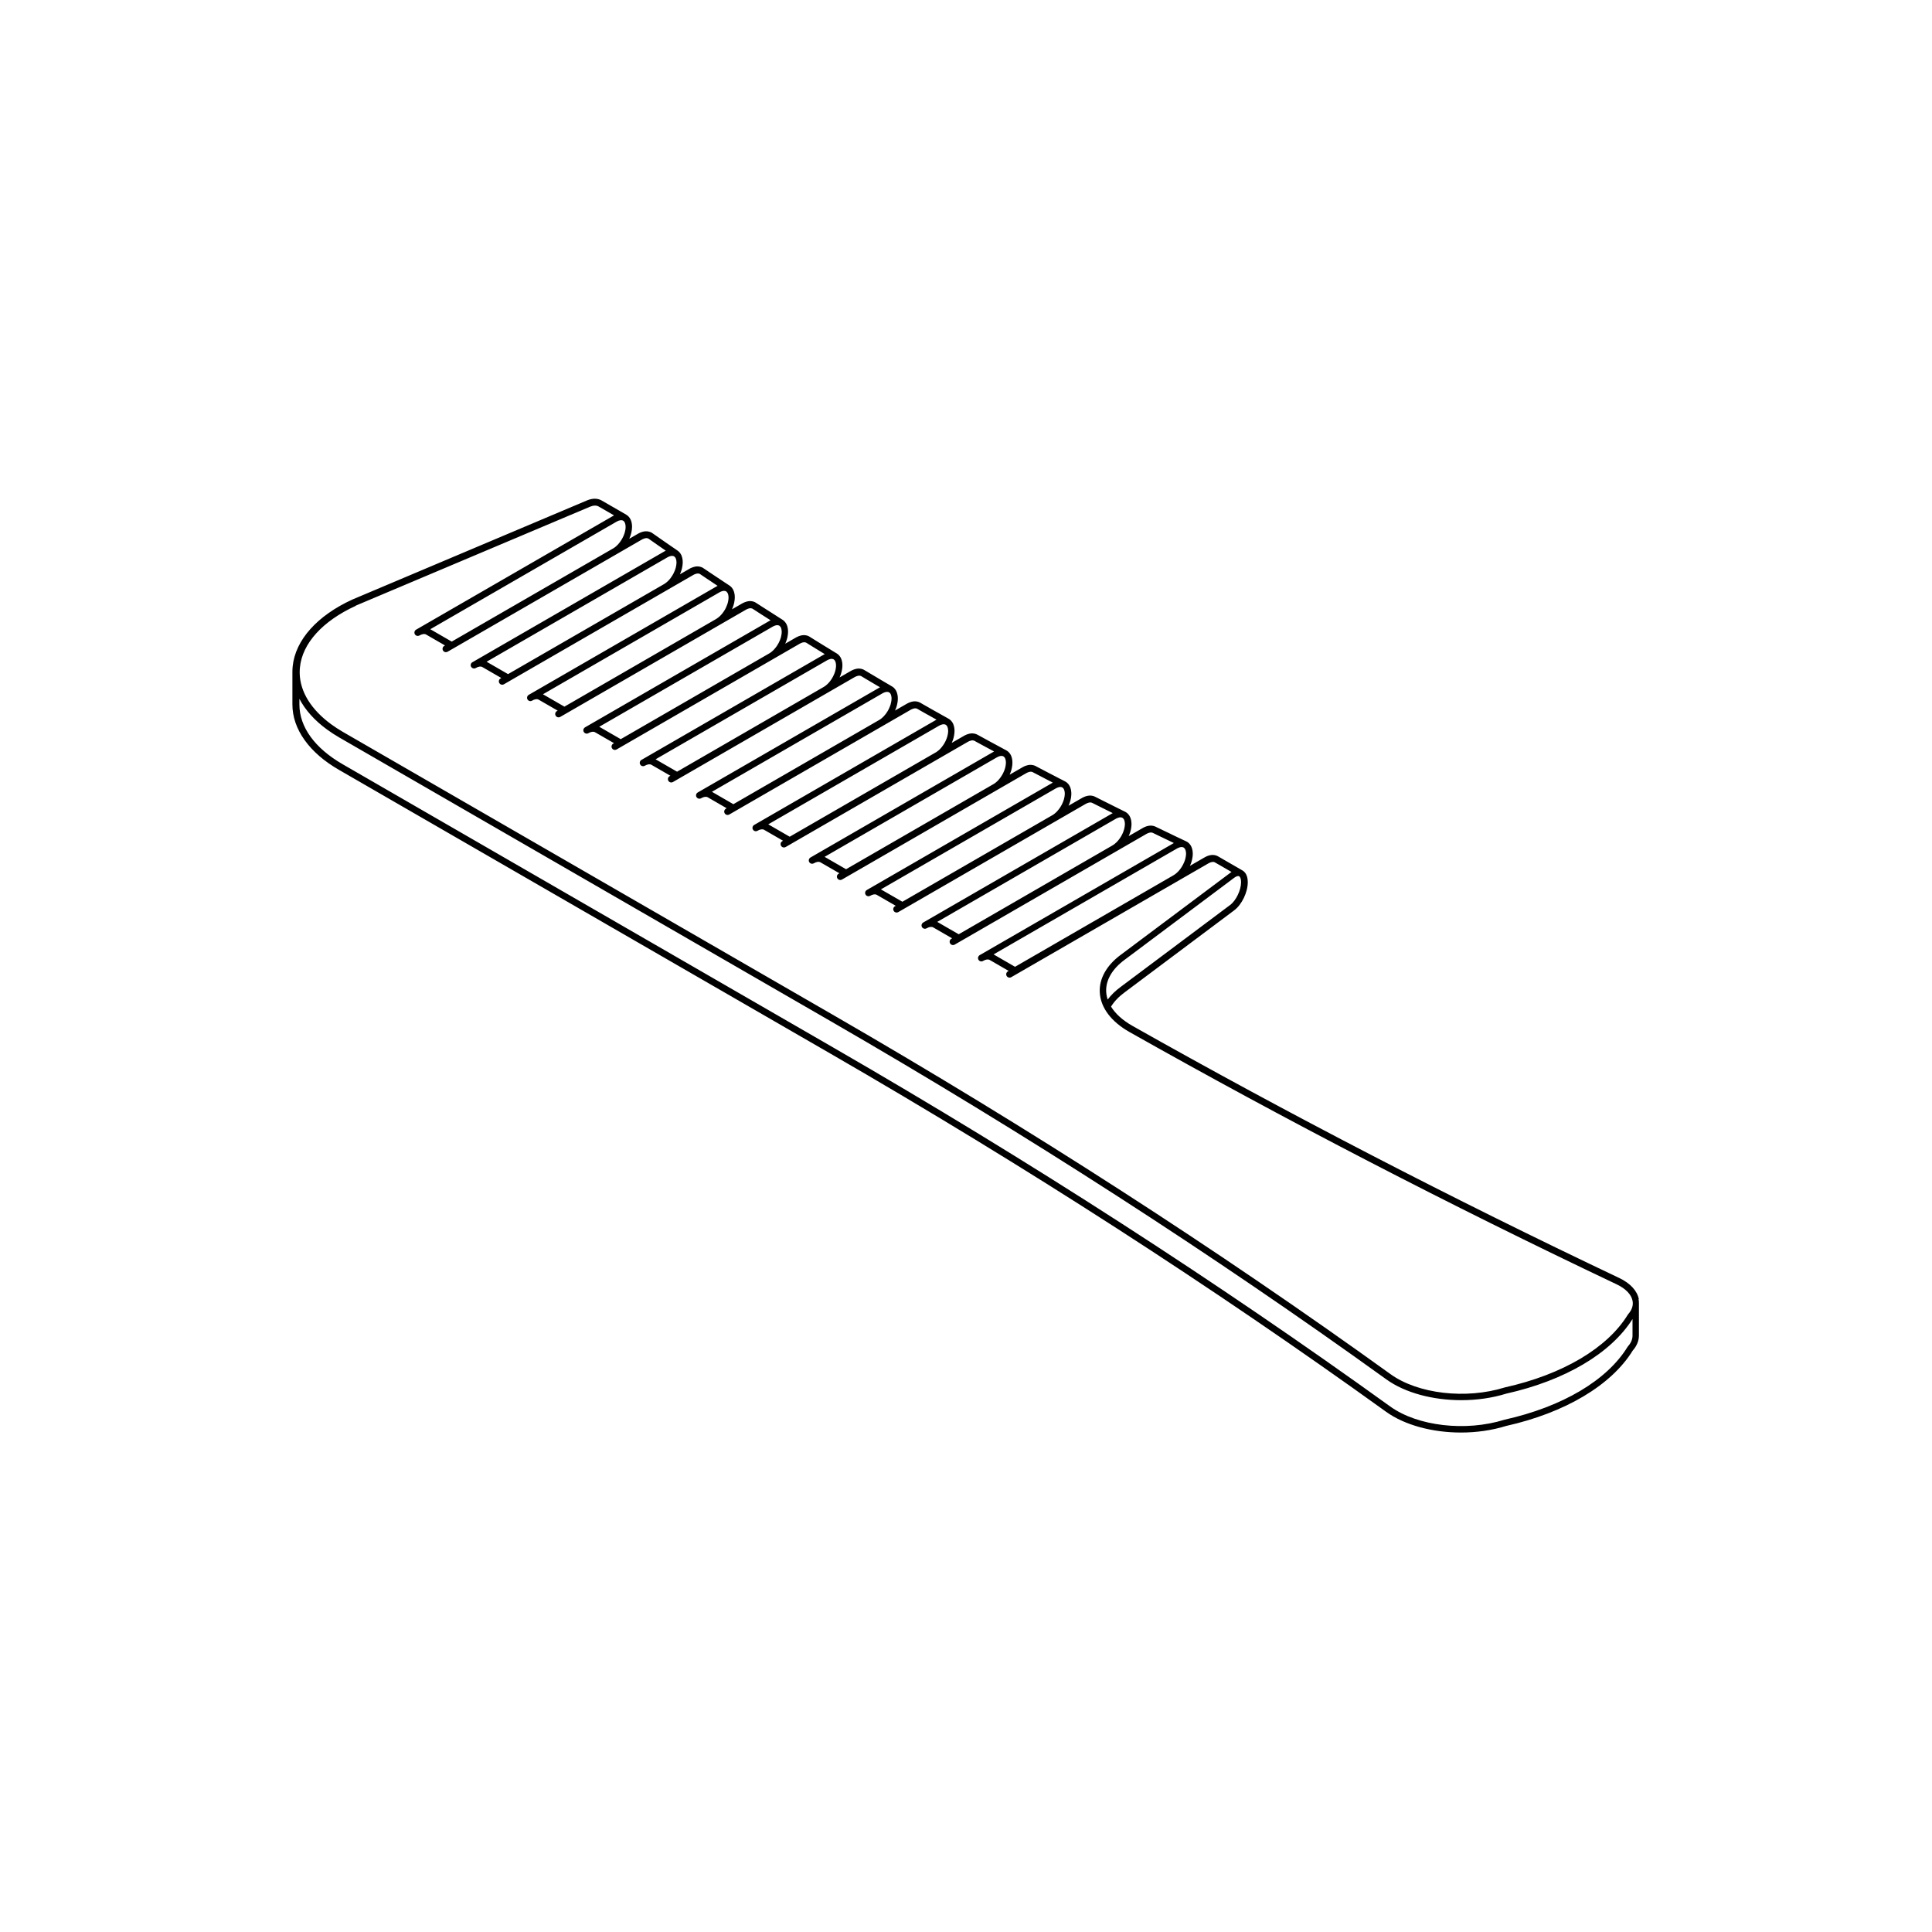 <?xml version="1.0" encoding="UTF-8"?>
<!-- Uploaded to: SVG Repo, www.svgrepo.com, Generator: SVG Repo Mixer Tools -->
<svg fill="#000000" width="800px" height="800px" version="1.1" viewBox="144 144 512 512" xmlns="http://www.w3.org/2000/svg">
 <path d="m578.31 488.28c-0.453-2.231-2.289-4.215-5.176-5.59-44.426-21.082-87.828-43.562-129-66.809-2.602-1.469-4.531-3.219-5.699-5.117 0.844-1.375 2.074-2.664 3.672-3.832h0.004s0.004-0.004 0.004-0.004l28.961-21.68c2.019-1.512 3.598-4.785 3.598-7.457 0-1.934-0.809-2.754-1.375-3.09-0.008-0.004-0.016-0.012-0.02-0.016l-6.496-3.75c-0.984-0.566-2.269-0.469-3.523 0.266h-0.004l-3.918 2.262 0.164-0.375c0.004-0.008 0.008-0.02 0.012-0.031l0.121-0.316c0.004-0.012 0.008-0.023 0.012-0.035l0.055-0.16c0-0.008 0.004-0.016 0.008-0.02l0.047-0.152c0.004-0.012 0.008-0.023 0.012-0.035l0.125-0.48c0.004-0.012 0.008-0.023 0.008-0.035l0.035-0.16c0.004-0.012 0.004-0.023 0.008-0.039l0.082-0.48c0.004-0.012 0.004-0.023 0.008-0.039l0.02-0.16c0-0.012 0-0.023 0.004-0.035l0.027-0.297v-0.043l0.008-0.145v-0.039-0.277-0.043l-0.008-0.137c0-0.016 0-0.031-0.004-0.043l-0.027-0.277c0-0.012-0.004-0.023-0.004-0.039l-0.02-0.137c0-0.02-0.004-0.035-0.008-0.051l-0.086-0.391c-0.004-0.02-0.012-0.039-0.016-0.059l-0.035-0.117c-0.004-0.016-0.008-0.031-0.016-0.043l-0.039-0.117c-0.004-0.012-0.008-0.023-0.016-0.035l-0.082-0.207c-0.008-0.023-0.02-0.043-0.031-0.066l-0.047-0.098c-0.008-0.016-0.016-0.031-0.023-0.043l-0.055-0.098c-0.012-0.023-0.027-0.043-0.039-0.066l-0.121-0.176c-0.008-0.016-0.02-0.027-0.027-0.039l-0.07-0.09c-0.008-0.008-0.016-0.02-0.023-0.027l-0.07-0.082c-0.02-0.02-0.035-0.039-0.055-0.059l-0.078-0.078c-0.012-0.012-0.02-0.02-0.031-0.031l-0.152-0.137c-0.02-0.02-0.039-0.039-0.062-0.055l-0.082-0.062c-0.016-0.008-0.027-0.02-0.039-0.027l-0.082-0.055c-0.031-0.02-0.062-0.039-0.098-0.055l-0.145-0.074c-0.016-0.008-0.027-0.02-0.039-0.023l-0.246-0.117c-0.012-0.004-0.023-0.012-0.035-0.016l-0.246-0.117c-0.012-0.004-0.023-0.012-0.035-0.016l-0.246-0.117c-0.012-0.004-0.023-0.012-0.035-0.016l-0.246-0.117c-0.012-0.004-0.023-0.012-0.035-0.016l-0.223-0.109c-0.016-0.008-0.031-0.016-0.047-0.023l-0.246-0.117c-0.012-0.004-0.023-0.012-0.035-0.016l-0.246-0.117c-0.012-0.004-0.023-0.012-0.035-0.016l-0.25-0.117c-0.012-0.004-0.02-0.008-0.031-0.012l-0.246-0.117c-0.012-0.004-0.023-0.012-0.035-0.016l-0.223-0.109c-0.016-0.008-0.031-0.016-0.047-0.023l-0.242-0.117c-0.012-0.004-0.023-0.012-0.039-0.02l-0.246-0.117c-0.012-0.004-0.023-0.012-0.035-0.016l-0.359-0.176c-0.016-0.008-0.031-0.016-0.047-0.023l-0.246-0.117c-0.012-0.004-0.023-0.012-0.035-0.016l-0.215-0.113c-0.012-0.004-0.023-0.012-0.035-0.016l-0.246-0.117c-0.004 0-0.012-0.004-0.02-0.008l-0.254-0.121c-0.012-0.004-0.023-0.012-0.035-0.016l-0.383-0.184c-0.012-0.004-0.023-0.012-0.035-0.016l-0.223-0.109c-0.016-0.008-0.031-0.016-0.047-0.023l-0.246-0.117c-0.012-0.004-0.023-0.012-0.035-0.016l-0.246-0.117c-0.008-0.004-0.016-0.008-0.02-0.012l-0.391-0.191c-0.012-0.004-0.023-0.012-0.035-0.016l-0.652-0.316c-0.012-0.004-0.023-0.012-0.035-0.016l-0.246-0.117c-0.004 0-0.012-0.004-0.02-0.008l-0.254-0.121c-0.012-0.004-0.023-0.012-0.035-0.016l-0.359-0.176c-0.031-0.016-0.062-0.031-0.094-0.043l-0.09-0.035c-0.008 0-0.016-0.004-0.02-0.008l-0.195-0.07c-0.039-0.012-0.074-0.023-0.113-0.031l-0.316-0.062c-0.039-0.008-0.078-0.012-0.117-0.016l-0.316-0.02h-0.113l-0.219 0.016c-0.02 0-0.035 0-0.051 0.004l-0.113 0.016c-0.02 0-0.035 0.004-0.055 0.008l-0.113 0.02c-0.012 0-0.027 0.004-0.039 0.008l-0.238 0.055c-0.02 0.004-0.035 0.008-0.047 0.012l-0.117 0.035c-0.008 0-0.02 0.004-0.027 0.008l-0.125 0.039c-0.02 0.008-0.039 0.016-0.059 0.023l-0.227 0.09c-0.02 0.008-0.039 0.016-0.055 0.023l-0.227 0.102c-0.02 0.008-0.039 0.02-0.055 0.027l-0.117 0.062c-0.008 0.004-0.012 0.008-0.02 0.012l-0.117 0.066-3.742 2.16 0.16-0.371c0.004-0.008 0.008-0.02 0.012-0.031l0.062-0.168c0.004-0.004 0.004-0.012 0.008-0.02l0.113-0.32c0-0.008 0.004-0.016 0.008-0.02l0.098-0.305c0.004-0.016 0.008-0.031 0.012-0.043l0.039-0.16c0.004-0.008 0.004-0.02 0.008-0.027l0.109-0.496c0-0.008 0.004-0.02 0.004-0.027l0.027-0.16c0.004-0.012 0.004-0.023 0.008-0.039l0.039-0.309c0-0.012 0.004-0.027 0.004-0.039l0.027-0.305v-0.039l0.008-0.145v-0.039-0.277-0.047l-0.008-0.133c0-0.016 0-0.027-0.004-0.039l-0.027-0.277c0-0.02-0.004-0.035-0.004-0.051l-0.039-0.262c-0.004-0.016-0.004-0.031-0.008-0.043l-0.027-0.133c-0.004-0.02-0.008-0.039-0.016-0.055l-0.113-0.383c-0.004-0.016-0.012-0.031-0.02-0.047l-0.039-0.113c-0.008-0.02-0.02-0.043-0.027-0.062l-0.047-0.105c-0.004-0.008-0.008-0.016-0.012-0.02l-0.047-0.098c-0.012-0.023-0.023-0.047-0.039-0.07l-0.098-0.16c-0.012-0.023-0.027-0.047-0.039-0.066l-0.062-0.09c-0.016-0.02-0.031-0.043-0.047-0.062l-0.137-0.168c-0.02-0.02-0.035-0.039-0.055-0.059l-0.152-0.152c-0.031-0.031-0.062-0.059-0.098-0.082l-0.129-0.102c-0.023-0.02-0.043-0.035-0.07-0.051l-0.082-0.055c-0.016-0.012-0.031-0.02-0.043-0.027l-0.082-0.047c-0.023-0.012-0.043-0.023-0.066-0.035-0.012-0.004-0.02-0.016-0.031-0.02l-0.137-0.07c-0.012-0.004-0.023-0.012-0.035-0.016l-0.223-0.109c-0.004 0-0.012-0.004-0.016-0.008l-0.137-0.07c-0.004 0-0.012-0.004-0.02-0.008l-0.371-0.184c-0.004 0-0.012-0.004-0.016-0.008l-0.137-0.07c-0.004 0-0.012-0.004-0.02-0.008l-0.395-0.191c-0.008-0.004-0.016-0.008-0.02-0.012l-0.367-0.184c-0.004 0-0.012-0.004-0.016-0.008l-0.137-0.07c-0.004 0-0.012-0.004-0.02-0.008l-0.371-0.184c-0.016-0.008-0.031-0.016-0.047-0.023l-0.219-0.105c-0.008-0.004-0.016-0.008-0.02-0.012l-0.258-0.133c-0.016-0.008-0.031-0.016-0.047-0.023l-0.223-0.109c-0.004 0-0.012-0.004-0.016-0.008l-0.258-0.133c-0.016-0.008-0.031-0.016-0.047-0.023l-0.223-0.109c-0.004 0-0.012-0.004-0.016-0.008l-0.258-0.133c-0.016-0.008-0.031-0.016-0.047-0.023l-0.355-0.176c-0.004 0-0.012-0.004-0.016-0.008l-0.137-0.07c-0.004 0-0.012-0.004-0.02-0.008l-0.371-0.184c-0.004 0-0.012-0.004-0.016-0.008l-0.258-0.133c-0.016-0.008-0.031-0.016-0.047-0.023l-0.492-0.246c-0.012-0.004-0.02-0.012-0.035-0.016l-0.371-0.184c-0.004 0-0.012-0.004-0.016-0.008l-0.25-0.129c-0.02-0.008-0.039-0.02-0.055-0.027l-0.355-0.176c-0.004 0-0.012-0.004-0.016-0.008l-0.258-0.133c-0.016-0.008-0.031-0.016-0.047-0.023l-0.355-0.176c-0.004 0-0.012-0.004-0.016-0.008l-0.258-0.133c-0.016-0.008-0.031-0.016-0.047-0.023l-0.188-0.09c-0.035-0.016-0.066-0.031-0.098-0.043l-0.195-0.07c-0.023-0.008-0.047-0.016-0.07-0.02l-0.105-0.027c-0.02-0.004-0.039-0.008-0.055-0.012l-0.207-0.039c-0.02-0.004-0.039-0.008-0.055-0.008l-0.105-0.016c-0.02-0.004-0.039-0.004-0.062-0.004l-0.113-0.008h-0.055-0.215-0.059l-0.105 0.008c-0.02 0-0.035 0-0.051 0.004l-0.113 0.016c-0.02 0-0.035 0.004-0.051 0.008l-0.113 0.02c-0.016 0-0.027 0.004-0.039 0.008l-0.238 0.055c-0.012 0-0.023 0.004-0.035 0.008l-0.125 0.035c-0.016 0.004-0.031 0.008-0.043 0.012l-0.125 0.039c-0.02 0.008-0.039 0.016-0.059 0.02l-0.227 0.09c-0.012 0.004-0.027 0.012-0.039 0.016l-0.125 0.055c-0.004 0-0.012 0.004-0.02 0.008l-0.117 0.055c-0.008 0.004-0.012 0.004-0.02 0.008l-0.125 0.062c-0.016 0.004-0.027 0.012-0.039 0.02l-0.117 0.066-3.594 2.074 0.004-0.012c0.004-0.008 0.008-0.02 0.012-0.027l0.133-0.312c0.008-0.016 0.012-0.027 0.02-0.043l0.062-0.168c0-0.008 0.004-0.012 0.004-0.02l0.113-0.32c0.004-0.008 0.004-0.016 0.008-0.023l0.098-0.305c0.004-0.016 0.008-0.031 0.012-0.043l0.039-0.16c0.004-0.008 0.004-0.02 0.008-0.027l0.109-0.496c0-0.008 0.004-0.02 0.004-0.027l0.027-0.16c0.004-0.012 0.004-0.023 0.008-0.039l0.039-0.309c0-0.012 0.004-0.027 0.004-0.039l0.027-0.305v-0.039l0.008-0.145v-0.039-0.277-0.047l-0.008-0.133c0-0.016 0-0.027-0.004-0.039l-0.027-0.277c0-0.02-0.004-0.035-0.004-0.051l-0.039-0.262c-0.004-0.02-0.008-0.039-0.012-0.055l-0.027-0.125c-0.004-0.016-0.008-0.031-0.012-0.043l-0.07-0.25c0-0.008-0.004-0.02-0.008-0.027l-0.035-0.113c-0.004-0.016-0.012-0.031-0.02-0.047l-0.039-0.113c-0.012-0.027-0.023-0.055-0.035-0.082l-0.098-0.199c-0.008-0.016-0.016-0.031-0.023-0.043l-0.113-0.195c-0.012-0.023-0.027-0.043-0.039-0.066l-0.062-0.09c-0.016-0.02-0.031-0.043-0.047-0.062l-0.137-0.168c-0.02-0.02-0.035-0.039-0.055-0.059l-0.152-0.152c-0.02-0.02-0.043-0.039-0.066-0.059l-0.078-0.062c-0.012-0.008-0.02-0.016-0.031-0.023l-0.082-0.062c-0.016-0.008-0.027-0.02-0.039-0.027l-0.082-0.055c-0.016-0.012-0.031-0.02-0.043-0.027l-0.082-0.047c-0.02-0.012-0.039-0.02-0.059-0.031 0 0-0.004 0-0.004-0.004l-0.395-0.207c-0.004 0-0.012-0.004-0.016-0.008l-0.52-0.27c-0.012-0.004-0.02-0.012-0.035-0.016l-0.23-0.117c-0.008-0.004-0.016-0.008-0.02-0.008l-0.91-0.473c-0.008-0.004-0.016-0.008-0.02-0.012l-0.914-0.477c-0.004 0-0.012-0.004-0.016-0.008l-0.258-0.133c-0.012-0.004-0.02-0.012-0.035-0.016l-0.891-0.461c-0.004 0-0.012-0.004-0.016-0.008l-1.707-0.895c-0.004 0-0.012-0.004-0.016-0.008l-1.836-0.965c-0.016-0.008-0.027-0.016-0.039-0.02l-0.18-0.082c-0.023-0.012-0.047-0.02-0.074-0.031l-0.098-0.035c-0.023-0.008-0.047-0.016-0.07-0.02l-0.105-0.027c-0.02-0.004-0.039-0.008-0.055-0.012l-0.207-0.039c-0.02-0.004-0.039-0.008-0.062-0.012l-0.113-0.016c-0.02 0-0.039-0.004-0.055-0.004l-0.211-0.016h-0.059-0.113-0.055l-0.113 0.008c-0.02 0-0.039 0-0.059 0.004l-0.105 0.016c-0.012 0-0.027 0.004-0.039 0.004l-0.117 0.02c-0.02 0.004-0.035 0.004-0.047 0.012l-0.238 0.055c-0.012 0-0.023 0.004-0.035 0.008l-0.125 0.035c-0.016 0.004-0.031 0.008-0.043 0.012l-0.25 0.082c-0.027 0.008-0.055 0.02-0.078 0.031l-0.211 0.086c-0.031 0.012-0.062 0.027-0.094 0.043l-0.223 0.117c-0.008 0-0.012 0.004-0.02 0.008l-0.117 0.062c-0.008 0.004-0.02 0.012-0.027 0.016l-3.438 1.984c0.004-0.012 0.012-0.02 0.016-0.035l0.137-0.336c0.004-0.004 0.004-0.012 0.008-0.02l0.062-0.16c0.004-0.012 0.008-0.02 0.012-0.031l0.113-0.32c0.004-0.012 0.008-0.02 0.012-0.035l0.09-0.285c0.008-0.031 0.02-0.059 0.023-0.094l0.066-0.285c0.004-0.012 0.008-0.023 0.008-0.035l0.035-0.16c0.004-0.012 0.004-0.023 0.008-0.039l0.082-0.48c0-0.012 0.004-0.02 0.004-0.031l0.02-0.152c0-0.016 0.004-0.027 0.004-0.043l0.016-0.16v-0.035l0.02-0.43v-0.09l-0.02-0.41c0-0.016 0-0.031-0.004-0.043l-0.016-0.137c0-0.02-0.004-0.035-0.004-0.051l-0.02-0.133c-0.004-0.016-0.004-0.031-0.008-0.043l-0.086-0.398c-0.004-0.02-0.012-0.039-0.016-0.059l-0.035-0.117c-0.004-0.02-0.012-0.039-0.02-0.062l-0.059-0.176c-0.016-0.043-0.035-0.09-0.055-0.133l-0.086-0.18c-0.016-0.031-0.031-0.062-0.047-0.09l-0.098-0.16c-0.012-0.023-0.027-0.043-0.039-0.066l-0.062-0.09c-0.016-0.02-0.031-0.043-0.047-0.062l-0.137-0.168c-0.02-0.02-0.035-0.039-0.055-0.059l-0.152-0.152c-0.012-0.012-0.02-0.02-0.031-0.031l-0.078-0.07c-0.035-0.031-0.066-0.059-0.105-0.082l-0.168-0.113c-0.016-0.012-0.031-0.02-0.043-0.027l-0.039-0.023c-0.023-0.02-0.047-0.039-0.078-0.051l-0.633-0.336c-0.008-0.004-0.012-0.008-0.02-0.012l-0.363-0.199c-0.008-0.004-0.02-0.008-0.027-0.016l-0.246-0.133c-0.004-0.004-0.012-0.008-0.02-0.012l-0.395-0.207-0.207-0.117c-0.016-0.012-0.035-0.02-0.051-0.027l-0.504-0.266c-0.004-0.004-0.012-0.008-0.02-0.012l-0.234-0.129c-0.012-0.004-0.02-0.012-0.031-0.02l-0.238-0.129c-0.004-0.004-0.012-0.008-0.02-0.012l-0.262-0.137-0.207-0.117c-0.016-0.012-0.035-0.02-0.051-0.027l-0.504-0.266c-0.008-0.004-0.016-0.008-0.02-0.012l-0.23-0.125c-0.012-0.004-0.02-0.012-0.031-0.02l-0.391-0.211-0.207-0.117c-0.02-0.012-0.035-0.02-0.051-0.027l-0.621-0.336c-0.012-0.004-0.02-0.012-0.031-0.02l-0.238-0.129c-0.008-0.004-0.012-0.008-0.02-0.012l-0.133-0.07-0.207-0.117c-0.02-0.012-0.035-0.02-0.051-0.027l-0.371-0.199c-0.008-0.004-0.012-0.008-0.02-0.012l-0.371-0.203c-0.004-0.004-0.012-0.008-0.02-0.012l-0.133-0.07-0.207-0.117c-0.016-0.012-0.035-0.02-0.051-0.027l-0.262-0.137c-0.004 0-0.012-0.004-0.016-0.008l-0.082-0.039c-0.016-0.008-0.031-0.016-0.047-0.023l-0.098-0.039c-0.02-0.008-0.035-0.016-0.051-0.02l-0.098-0.035c-0.008 0-0.016-0.004-0.023-0.008l-0.105-0.035c-0.035-0.012-0.066-0.02-0.102-0.027l-0.207-0.039c-0.02-0.004-0.039-0.008-0.062-0.012l-0.223-0.027c-0.02 0-0.039-0.004-0.055-0.004l-0.113-0.008h-0.055-0.113-0.059l-0.105 0.008c-0.02 0-0.035 0-0.051 0.004l-0.113 0.016c-0.016 0-0.031 0.004-0.043 0.004l-0.238 0.039c-0.035 0.004-0.062 0.016-0.098 0.023l-0.355 0.102c-0.023 0.008-0.047 0.016-0.07 0.023l-0.273 0.102c-0.012 0.004-0.027 0.012-0.039 0.016l-0.125 0.055c-0.012 0.004-0.023 0.012-0.035 0.016l-0.254 0.125c-0.004 0-0.012 0.004-0.02 0.008l-0.117 0.062c-0.012 0.004-0.02 0.012-0.027 0.016l-3.297 1.902 0.156-0.367c0.004-0.008 0.008-0.02 0.012-0.031l0.121-0.316c0.004-0.012 0.008-0.02 0.012-0.031l0.055-0.16c0-0.008 0.004-0.016 0.008-0.023l0.047-0.152c0.004-0.012 0.008-0.023 0.012-0.035l0.082-0.305c0.004-0.016 0.008-0.031 0.012-0.047l0.102-0.48c0-0.012 0.004-0.023 0.008-0.039l0.027-0.16c0-0.012 0.004-0.023 0.004-0.039l0.039-0.32c0-0.012 0-0.023 0.004-0.035l0.027-0.305v-0.035l0.008-0.137v-0.043-0.277-0.043l-0.008-0.137c0-0.016 0-0.035-0.004-0.051l-0.027-0.266c0-0.016-0.004-0.035-0.008-0.051l-0.039-0.262c0-0.016-0.004-0.031-0.008-0.043l-0.027-0.133c-0.004-0.02-0.008-0.039-0.016-0.055l-0.109-0.375c-0.008-0.027-0.02-0.055-0.027-0.078l-0.082-0.207c-0.008-0.023-0.02-0.043-0.031-0.066l-0.047-0.098c-0.008-0.016-0.016-0.031-0.023-0.043l-0.055-0.098c-0.012-0.023-0.027-0.043-0.039-0.066l-0.125-0.18c-0.008-0.012-0.02-0.023-0.027-0.039l-0.07-0.09c-0.008-0.008-0.016-0.02-0.02-0.027l-0.07-0.082c-0.008-0.008-0.016-0.02-0.023-0.027l-0.07-0.078c-0.02-0.02-0.039-0.039-0.059-0.059l-0.078-0.07c-0.008-0.008-0.02-0.02-0.027-0.023l-0.164-0.137c-0.023-0.02-0.047-0.035-0.07-0.051l-0.082-0.055c-0.012-0.008-0.027-0.02-0.039-0.023l-0.082-0.051c-0.023-0.012-0.047-0.023-0.07-0.039l-0.156-0.09c-0.012-0.004-0.02-0.012-0.031-0.02l-0.125-0.07c-0.004-0.004-0.012-0.008-0.02-0.012l-0.211-0.117c-0.016-0.008-0.031-0.02-0.047-0.027l-0.879-0.488c-0.004-0.004-0.012-0.008-0.02-0.012l-0.207-0.117c-0.016-0.012-0.035-0.02-0.051-0.027l-0.207-0.117c-0.012-0.004-0.02-0.012-0.031-0.02l-0.125-0.07c-0.004-0.004-0.012-0.008-0.02-0.012l-0.207-0.117c-0.02-0.012-0.035-0.02-0.051-0.031l-0.121-0.062-0.207-0.121c-0.016-0.012-0.035-0.02-0.051-0.027l-0.207-0.117c-0.016-0.012-0.035-0.02-0.051-0.027l-0.121-0.062-0.207-0.121c-0.02-0.012-0.035-0.02-0.055-0.031l-0.121-0.062-0.211-0.121c-0.016-0.012-0.035-0.02-0.051-0.027l-0.207-0.117c-0.012-0.004-0.02-0.012-0.031-0.02l-0.125-0.07c-0.004-0.004-0.012-0.008-0.02-0.012l-0.211-0.117c-0.016-0.008-0.031-0.02-0.047-0.027l-0.207-0.117c-0.012-0.004-0.02-0.012-0.031-0.02l-0.125-0.07c-0.004-0.004-0.012-0.008-0.02-0.012l-0.207-0.117c-0.012-0.004-0.02-0.012-0.031-0.02l-0.598-0.344c-0.016-0.012-0.035-0.02-0.051-0.027l-0.207-0.117c-0.012-0.004-0.02-0.012-0.031-0.02l-0.242-0.137c-0.004 0-0.012-0.004-0.016-0.008l-0.598-0.34c-0.016-0.008-0.031-0.02-0.047-0.027l-0.211-0.121c-0.012-0.004-0.02-0.012-0.031-0.02l-0.219-0.129c-0.016-0.012-0.035-0.02-0.051-0.027l-0.18-0.098c-0.031-0.02-0.062-0.035-0.098-0.051l-0.098-0.039c-0.016-0.008-0.035-0.016-0.051-0.02l-0.098-0.035c-0.004 0-0.012-0.004-0.02-0.004l-0.105-0.035c-0.035-0.012-0.07-0.02-0.105-0.027l-0.152-0.039c-0.039-0.012-0.078-0.02-0.117-0.023l-0.223-0.027c-0.02 0-0.039-0.004-0.055-0.004l-0.113-0.008h-0.055-0.117-0.055l-0.113 0.008c-0.02 0-0.039 0-0.055 0.004l-0.223 0.027c-0.027 0.004-0.055 0.008-0.082 0.016l-0.254 0.059c-0.012 0-0.023 0.004-0.035 0.008l-0.125 0.035c-0.012 0-0.02 0.004-0.031 0.008l-0.133 0.039c-0.02 0.004-0.039 0.012-0.055 0.02l-0.242 0.094c-0.02 0.004-0.039 0.016-0.055 0.02l-0.25 0.113c-0.023 0.012-0.047 0.023-0.07 0.035l-0.215 0.113c-0.016 0.008-0.031 0.016-0.047 0.023l-3.144 1.816 0.156-0.371c0-0.004 0.004-0.012 0.008-0.02l0.125-0.32c0.004-0.012 0.008-0.02 0.012-0.031l0.055-0.16c0-0.008 0.004-0.016 0.008-0.023l0.047-0.152c0.004-0.012 0.008-0.023 0.012-0.035l0.086-0.316c0.004-0.012 0.008-0.027 0.008-0.039l0.105-0.48c0-0.012 0.004-0.023 0.008-0.039l0.027-0.16c0-0.012 0.004-0.023 0.004-0.039l0.039-0.309c0-0.016 0.004-0.027 0.004-0.043l0.027-0.297v-0.039l0.008-0.145v-0.039-0.277-0.047l-0.008-0.133v-0.039l-0.027-0.277c0-0.02-0.004-0.035-0.008-0.051l-0.039-0.262c0-0.02-0.004-0.039-0.012-0.055l-0.027-0.125c-0.004-0.016-0.008-0.031-0.012-0.043l-0.07-0.25c0-0.008-0.004-0.02-0.008-0.027l-0.035-0.113c-0.004-0.02-0.012-0.035-0.02-0.051l-0.043-0.113c-0.004-0.012-0.008-0.02-0.012-0.035l-0.039-0.098c-0.008-0.016-0.016-0.031-0.02-0.047l-0.047-0.098c-0.008-0.016-0.016-0.027-0.02-0.039l-0.055-0.098c-0.008-0.016-0.02-0.027-0.027-0.043l-0.062-0.098c-0.004-0.008-0.012-0.02-0.016-0.023l-0.062-0.09c-0.016-0.02-0.031-0.043-0.047-0.062l-0.137-0.168c-0.008-0.008-0.016-0.02-0.023-0.027l-0.07-0.078c-0.008-0.012-0.02-0.02-0.027-0.031l-0.078-0.078c-0.031-0.031-0.062-0.059-0.098-0.082l-0.129-0.102c-0.023-0.02-0.047-0.035-0.07-0.051l-0.082-0.055c-0.016-0.012-0.031-0.02-0.043-0.027l-0.02-0.008-0.125-0.078c-0.012-0.004-0.02-0.012-0.031-0.02l-0.598-0.352c-0.012-0.004-0.02-0.012-0.031-0.02l-0.219-0.129c-0.012-0.008-0.023-0.016-0.035-0.02l-0.219-0.125c-0.012-0.004-0.02-0.012-0.031-0.02l-0.344-0.203c-0.012-0.004-0.02-0.012-0.031-0.02l-0.219-0.129c-0.008-0.004-0.02-0.012-0.027-0.016l-0.223-0.129c-0.012-0.004-0.02-0.012-0.031-0.02l-0.344-0.203c-0.012-0.004-0.02-0.012-0.031-0.02l-0.219-0.129c-0.012-0.004-0.02-0.012-0.031-0.02l-0.219-0.129c-0.008-0.004-0.016-0.008-0.02-0.012l-0.363-0.211c-0.012-0.004-0.02-0.012-0.031-0.02l-0.344-0.203c-0.012-0.004-0.02-0.012-0.031-0.02l-0.191-0.117c-0.016-0.012-0.035-0.02-0.051-0.031l-0.344-0.203c-0.012-0.004-0.02-0.012-0.031-0.02l-0.219-0.129c-0.012-0.004-0.02-0.012-0.031-0.02l-0.344-0.203c-0.012-0.008-0.023-0.016-0.035-0.02l-0.336-0.199c-0.012-0.008-0.023-0.016-0.035-0.02l-0.219-0.129c-0.012-0.004-0.02-0.012-0.031-0.02l-0.344-0.203c-0.012-0.004-0.02-0.012-0.031-0.02l-0.344-0.203c-0.012-0.004-0.02-0.012-0.031-0.02l-0.316-0.191c-0.016-0.012-0.035-0.02-0.051-0.031l-0.223-0.129c-0.008-0.004-0.02-0.012-0.031-0.016l-0.344-0.203c-0.02-0.012-0.043-0.023-0.066-0.039l-0.082-0.043c-0.023-0.012-0.047-0.023-0.07-0.035l-0.125-0.055c-0.027-0.012-0.055-0.02-0.078-0.031l-0.062-0.02c-0.008 0-0.016-0.004-0.023-0.008l-0.207-0.062c-0.031-0.008-0.062-0.02-0.098-0.023l-0.133-0.023c-0.031-0.008-0.062-0.012-0.094-0.016l-0.297-0.027c-0.027 0-0.055-0.004-0.078-0.004h-0.145c-0.027 0-0.055 0-0.078 0.004l-0.23 0.02c-0.027 0-0.055 0.004-0.078 0.012l-0.152 0.027c-0.02 0.004-0.039 0.008-0.055 0.012l-0.254 0.062c-0.02 0.004-0.043 0.012-0.066 0.02l-0.25 0.082c-0.012 0.004-0.023 0.008-0.039 0.016l-0.09 0.035c-0.008 0-0.016 0.004-0.023 0.008l-0.168 0.07c-0.02 0.008-0.039 0.016-0.055 0.027l-0.098 0.039c-0.039 0.016-0.074 0.031-0.105 0.051l-0.078 0.039c-0.008 0.004-0.016 0.008-0.02 0.012l-0.117 0.062c-0.016 0.008-0.031 0.016-0.047 0.023l-2.988 1.727 0.004-0.012c0.004-0.008 0.008-0.02 0.012-0.027l0.133-0.312c0.004-0.016 0.012-0.027 0.016-0.043l0.062-0.168c0-0.004 0.004-0.012 0.008-0.02l0.113-0.32c0-0.008 0.004-0.016 0.008-0.023l0.047-0.152c0.004-0.012 0.008-0.023 0.012-0.035l0.125-0.465c0.004-0.016 0.008-0.031 0.012-0.047l0.035-0.16c0-0.012 0.004-0.023 0.008-0.035l0.082-0.473c0.004-0.027 0.008-0.055 0.012-0.082l0.031-0.27c0.004-0.027 0.004-0.055 0.008-0.078l0.02-0.434v-0.09l-0.02-0.406c0-0.031-0.004-0.062-0.008-0.094l-0.027-0.223c-0.004-0.031-0.008-0.062-0.016-0.094l-0.086-0.391c-0.004-0.02-0.008-0.039-0.016-0.059l-0.035-0.117c-0.004-0.016-0.008-0.031-0.016-0.043l-0.039-0.117c-0.004-0.012-0.008-0.023-0.012-0.035l-0.082-0.207c-0.008-0.023-0.02-0.043-0.031-0.066l-0.047-0.098c-0.008-0.016-0.016-0.031-0.023-0.043l-0.055-0.098c-0.004-0.008-0.008-0.02-0.016-0.023l-0.055-0.09c-0.008-0.016-0.02-0.027-0.027-0.039l-0.062-0.09c-0.008-0.012-0.02-0.023-0.027-0.039l-0.07-0.09c-0.008-0.008-0.016-0.02-0.02-0.027l-0.07-0.082c-0.02-0.02-0.035-0.039-0.055-0.059l-0.078-0.078-0.031-0.031-0.152-0.137c-0.02-0.02-0.039-0.039-0.062-0.055l-0.082-0.062c-0.012-0.008-0.027-0.02-0.039-0.027l-0.082-0.055c-0.016-0.012-0.031-0.02-0.043-0.027-0.008-0.004-0.016-0.012-0.027-0.02l-0.191-0.113c-0.004-0.004-0.012-0.008-0.016-0.008l-1.215-0.742c-0.004-0.004-0.012-0.008-0.02-0.012l-0.125-0.078c-0.012-0.004-0.02-0.012-0.031-0.02l-0.191-0.117c-0.004-0.004-0.012-0.008-0.02-0.012l-0.352-0.219c-0.016-0.012-0.035-0.02-0.051-0.031l-0.316-0.191c-0.004-0.004-0.012-0.008-0.02-0.012l-0.715-0.438c-0.004-0.004-0.012-0.008-0.02-0.012l-0.594-0.363c-0.008-0.004-0.016-0.008-0.02-0.016l-0.125-0.078c-0.008-0.004-0.02-0.012-0.031-0.016l-0.191-0.117c-0.004-0.004-0.012-0.008-0.02-0.012l-0.223-0.141c-0.004-0.004-0.012-0.008-0.02-0.012l-0.594-0.363c-0.004-0.004-0.012-0.008-0.02-0.012l-0.223-0.141c-0.004-0.004-0.012-0.008-0.02-0.012l-0.125-0.078c-0.012-0.004-0.02-0.012-0.031-0.02l-0.191-0.117c-0.004-0.004-0.012-0.008-0.02-0.012l-0.227-0.141c-0.004-0.004-0.012-0.008-0.016-0.012l-0.223-0.141c-0.004-0.004-0.012-0.008-0.02-0.012l-0.125-0.078c-0.012-0.004-0.02-0.012-0.031-0.02l-0.191-0.117c-0.004-0.004-0.012-0.008-0.016-0.008l-0.227-0.145c-0.004-0.004-0.012-0.008-0.02-0.012l-0.223-0.141c-0.004-0.004-0.012-0.008-0.02-0.012l-0.125-0.078c-0.02-0.012-0.043-0.023-0.066-0.039l-0.082-0.043c-0.012-0.008-0.023-0.012-0.035-0.02l-0.055-0.027c-0.023-0.012-0.043-0.02-0.066-0.031l-0.102-0.043c-0.035-0.016-0.07-0.027-0.105-0.039l-0.207-0.062c-0.031-0.008-0.062-0.02-0.098-0.023l-0.223-0.039c-0.027-0.004-0.051-0.008-0.078-0.012l-0.215-0.02c-0.031-0.004-0.059-0.004-0.09-0.004h-0.152c-0.027 0-0.055 0-0.078 0.004l-0.23 0.02c-0.027 0-0.055 0.004-0.078 0.012l-0.23 0.039c-0.023 0.004-0.047 0.008-0.07 0.016l-0.082 0.02c-0.02 0.004-0.043 0.012-0.066 0.02l-0.102 0.031c-0.02 0.004-0.043 0.012-0.066 0.02l-0.082 0.027c-0.012 0.004-0.023 0.008-0.039 0.016l-0.137 0.047c-0.012 0.004-0.023 0.008-0.039 0.016l-0.09 0.035c-0.027 0.012-0.055 0.02-0.078 0.035l-0.098 0.039c-0.027 0.012-0.055 0.02-0.078 0.035l-0.25 0.121c-0.02 0.008-0.035 0.02-0.055 0.027l-2.922 1.688 0.16-0.371c0-0.004 0.004-0.012 0.008-0.02l0.062-0.16c0.004-0.016 0.012-0.027 0.016-0.039l0.105-0.312c0.004-0.008 0.004-0.02 0.008-0.027l0.098-0.305c0.004-0.012 0.008-0.023 0.012-0.035l0.039-0.152c0.004-0.016 0.008-0.031 0.012-0.043l0.07-0.32c0-0.012 0.004-0.023 0.008-0.039l0.082-0.48c0-0.012 0.004-0.023 0.004-0.039l0.02-0.16c0-0.012 0-0.023 0.004-0.035l0.016-0.152c0-0.012 0-0.027 0.004-0.039l0.02-0.426v-0.09l-0.02-0.414c0-0.016 0-0.035-0.004-0.051l-0.016-0.133c0-0.016-0.004-0.031-0.004-0.043l-0.02-0.133c0-0.016-0.004-0.031-0.008-0.043l-0.086-0.398c-0.004-0.02-0.008-0.039-0.016-0.059l-0.07-0.238c-0.008-0.027-0.02-0.055-0.027-0.078l-0.039-0.105c-0.004-0.016-0.012-0.027-0.02-0.043l-0.047-0.105c-0.004-0.008-0.008-0.016-0.012-0.023l-0.047-0.098c-0.008-0.016-0.02-0.035-0.027-0.047l-0.059-0.098c-0.004-0.008-0.008-0.016-0.012-0.02l-0.055-0.09c-0.008-0.016-0.02-0.027-0.027-0.039l-0.062-0.09c-0.008-0.012-0.02-0.023-0.027-0.039l-0.07-0.09c-0.008-0.008-0.016-0.02-0.02-0.027l-0.07-0.082c-0.02-0.02-0.035-0.039-0.055-0.059l-0.109-0.109-0.152-0.137c-0.02-0.02-0.039-0.039-0.062-0.055l-0.082-0.062c-0.012-0.008-0.027-0.02-0.039-0.027l-0.082-0.055c-0.004-0.004-0.008-0.004-0.016-0.008l-0.211-0.137c-0.004-0.004-0.012-0.008-0.02-0.012l-0.223-0.141c-0.004-0.004-0.012-0.008-0.02-0.012l-0.34-0.219c-0.004-0.004-0.012-0.008-0.02-0.012l-0.465-0.297c-0.004-0.004-0.012-0.008-0.016-0.012l-0.336-0.215c-0.008-0.004-0.016-0.012-0.023-0.016l-0.34-0.219c-0.004-0.004-0.012-0.008-0.02-0.012l-0.461-0.293c-0.004-0.004-0.012-0.008-0.02-0.012l-0.34-0.219c-0.004-0.004-0.012-0.008-0.02-0.012l-0.461-0.293c-0.004-0.004-0.012-0.008-0.02-0.012l-0.461-0.293c-0.004-0.004-0.012-0.008-0.02-0.012l-0.461-0.293c-0.004-0.004-0.012-0.008-0.02-0.012l-0.578-0.371c-0.004-0.004-0.012-0.008-0.02-0.012l-0.461-0.293c-0.004-0.004-0.012-0.008-0.02-0.012l-0.195-0.129c-0.008-0.008-0.02-0.016-0.031-0.02l-0.473-0.305c-0.004-0.004-0.012-0.008-0.02-0.012l-0.578-0.371c-0.004-0.004-0.012-0.008-0.02-0.012l-0.34-0.219c-0.004-0.004-0.012-0.008-0.02-0.012l-0.059-0.035c-0.012-0.008-0.023-0.016-0.035-0.02l-0.078-0.047c-0.043-0.027-0.094-0.051-0.141-0.07l-0.102-0.043c-0.035-0.016-0.07-0.027-0.105-0.039l-0.207-0.062c-0.008 0-0.016-0.004-0.02-0.004l-0.078-0.02c-0.023-0.008-0.051-0.012-0.074-0.02l-0.133-0.023c-0.031-0.008-0.062-0.012-0.094-0.016l-0.23-0.02c-0.027 0-0.055-0.004-0.078-0.004h-0.238c-0.027 0-0.055 0-0.078 0.004l-0.152 0.016c-0.027 0-0.055 0.004-0.078 0.012l-0.148 0.027c-0.023 0.004-0.047 0.008-0.07 0.016l-0.25 0.062c-0.016 0.004-0.031 0.008-0.043 0.012l-0.09 0.027c-0.004 0-0.012 0.004-0.02 0.004l-0.156 0.051c-0.02 0.004-0.039 0.012-0.059 0.02l-0.09 0.035c-0.008 0-0.016 0.004-0.023 0.008l-0.152 0.059c-0.027 0.012-0.055 0.02-0.078 0.035l-0.148 0.07c-0.008 0.004-0.02 0.008-0.023 0.012l-0.168 0.082c-0.02 0.008-0.035 0.02-0.051 0.027l-2.769 1.598 0.078-0.176c0.008-0.02 0.016-0.039 0.023-0.059l0.246-0.652c0.004-0.016 0.012-0.031 0.016-0.043l0.047-0.16c0-0.008 0.004-0.02 0.008-0.027l0.125-0.473c0.004-0.012 0.004-0.023 0.008-0.035l0.035-0.16c0-0.012 0.004-0.023 0.008-0.039l0.082-0.48c0.004-0.023 0.008-0.051 0.008-0.074l0.031-0.27c0.004-0.027 0.004-0.055 0.008-0.078l0.02-0.434v-0.09l-0.02-0.406c0-0.031-0.004-0.062-0.008-0.094l-0.027-0.219c-0.004-0.031-0.008-0.062-0.016-0.094l-0.086-0.391c-0.004-0.02-0.008-0.039-0.016-0.059l-0.035-0.117c-0.004-0.016-0.008-0.031-0.016-0.043l-0.039-0.117c-0.004-0.012-0.008-0.023-0.012-0.035l-0.082-0.207c-0.008-0.023-0.02-0.043-0.031-0.066l-0.047-0.098c-0.008-0.016-0.016-0.031-0.023-0.043l-0.055-0.098c-0.012-0.023-0.027-0.043-0.039-0.066l-0.188-0.27c-0.023-0.035-0.047-0.066-0.074-0.094l-0.141-0.156c-0.02-0.02-0.039-0.043-0.062-0.062l-0.078-0.07c-0.008-0.008-0.02-0.02-0.027-0.023l-0.164-0.137c-0.023-0.02-0.047-0.035-0.07-0.051l-0.082-0.055c-0.016-0.012-0.031-0.02-0.043-0.027l-0.008-0.004-0.234-0.156c-0.008-0.008-0.02-0.016-0.031-0.02l-0.562-0.371c-0.008-0.008-0.02-0.016-0.031-0.02l-0.355-0.23-0.18-0.125c-0.016-0.012-0.035-0.023-0.051-0.035l-0.441-0.293c-0.008-0.008-0.02-0.016-0.031-0.02l-0.559-0.371c-0.008-0.008-0.02-0.016-0.031-0.02l-0.438-0.293c-0.008-0.008-0.02-0.016-0.031-0.02l-0.559-0.371c-0.008-0.008-0.02-0.016-0.031-0.02l-0.434-0.293c-0.008-0.008-0.02-0.016-0.031-0.02l-0.441-0.293c-0.012-0.008-0.02-0.016-0.031-0.02l-0.207-0.137c-0.008-0.004-0.016-0.008-0.02-0.016l-0.207-0.141c-0.008-0.008-0.02-0.016-0.031-0.02l-0.238-0.152-0.176-0.121c-0.02-0.016-0.035-0.027-0.055-0.039l-0.324-0.219c-0.008-0.008-0.02-0.016-0.031-0.02l-0.434-0.293c-0.008-0.008-0.02-0.016-0.031-0.02l-0.445-0.297c-0.008-0.004-0.016-0.008-0.02-0.016l-0.172-0.113c-0.008-0.004-0.016-0.008-0.023-0.016l-0.055-0.035c-0.035-0.02-0.074-0.039-0.109-0.059l-0.055-0.027c-0.035-0.02-0.066-0.035-0.102-0.047l-0.07-0.027c-0.016-0.008-0.035-0.012-0.051-0.02l-0.117-0.039c-0.016-0.004-0.031-0.012-0.047-0.016l-0.07-0.02c-0.031-0.008-0.062-0.02-0.098-0.023l-0.051-0.012c-0.031-0.008-0.062-0.02-0.098-0.023l-0.078-0.016c-0.027-0.004-0.051-0.008-0.078-0.012l-0.312-0.027c-0.027 0-0.055-0.004-0.078-0.004h-0.078-0.074l-0.086 0.004c-0.055 0-0.105 0.004-0.16 0.016l-0.074 0.012c-0.02 0-0.043 0.004-0.066 0.008l-0.082 0.016c-0.023 0.004-0.047 0.008-0.07 0.016l-0.156 0.039c-0.004 0-0.012 0.004-0.02 0.004l-0.082 0.02c-0.016 0.004-0.031 0.008-0.043 0.012l-0.09 0.027c-0.008 0-0.016 0.004-0.02 0.004l-0.152 0.051c-0.02 0.004-0.039 0.012-0.059 0.02l-0.27 0.105c-0.02 0.008-0.035 0.016-0.055 0.023l-0.09 0.039c-0.008 0.004-0.02 0.008-0.023 0.012l-0.148 0.07c-0.027 0.012-0.051 0.023-0.074 0.039l-2.691 1.555c0.004-0.012 0.012-0.023 0.016-0.035l0.137-0.336c0-0.004 0.004-0.012 0.008-0.02l0.062-0.16c0.004-0.016 0.012-0.027 0.016-0.043l0.109-0.316c0-0.008 0.004-0.016 0.008-0.023l0.098-0.305 0.012-0.035 0.039-0.152c0.004-0.016 0.008-0.031 0.012-0.047l0.102-0.48c0.004-0.016 0.004-0.027 0.008-0.043l0.027-0.168c0-0.008 0-0.02 0.004-0.027l0.043-0.316c0-0.012 0-0.023 0.004-0.035l0.027-0.305v-0.039l0.008-0.145v-0.039-0.277-0.047l-0.008-0.133v-0.039l-0.027-0.277c0-0.016-0.004-0.035-0.008-0.051l-0.039-0.266c0-0.016-0.004-0.031-0.008-0.043l-0.027-0.133c-0.004-0.02-0.008-0.039-0.016-0.055l-0.113-0.383c-0.004-0.016-0.012-0.031-0.016-0.047l-0.039-0.113c-0.012-0.027-0.023-0.059-0.039-0.086l-0.086-0.18c-0.016-0.031-0.031-0.062-0.047-0.09l-0.098-0.16c-0.012-0.023-0.027-0.043-0.039-0.066l-0.062-0.09c-0.016-0.02-0.031-0.043-0.047-0.062l-0.137-0.168c-0.02-0.02-0.035-0.039-0.055-0.059l-0.152-0.152c-0.02-0.02-0.043-0.039-0.066-0.059l-0.078-0.062c-0.008-0.008-0.02-0.016-0.031-0.023l-0.082-0.062c-0.004-0.004-0.012-0.008-0.02-0.012l-0.344-0.242c-0.012-0.008-0.02-0.016-0.035-0.023l-0.547-0.375c-0.008-0.008-0.02-0.016-0.031-0.02l-0.18-0.125c-0.016-0.012-0.035-0.023-0.051-0.035l-0.547-0.375c-0.008-0.008-0.02-0.016-0.031-0.02l-1.125-0.777c-0.008-0.004-0.016-0.008-0.02-0.016l-0.18-0.125c-0.016-0.012-0.031-0.02-0.047-0.031l-1.016-0.703c-0.008-0.004-0.016-0.008-0.02-0.016l-0.18-0.125c-0.008-0.008-0.02-0.016-0.031-0.02l-1.566-1.098c-0.016-0.012-0.035-0.023-0.051-0.035l-0.18-0.125c-0.016-0.012-0.035-0.023-0.051-0.035l-0.18-0.125c-0.012-0.008-0.02-0.016-0.031-0.023l-0.41-0.281c-0.02-0.016-0.039-0.027-0.062-0.039l-0.078-0.047c-0.012-0.008-0.027-0.016-0.039-0.023l-0.004 0.02c-0.035-0.02-0.066-0.035-0.102-0.047l-0.137-0.055c-0.023-0.008-0.051-0.02-0.074-0.027l-0.07-0.02c-0.008 0-0.016-0.004-0.02-0.004l-0.125-0.035c-0.008 0-0.016-0.004-0.02-0.004l-0.078-0.02c-0.023-0.008-0.051-0.012-0.074-0.02l-0.078-0.016c-0.027-0.004-0.051-0.008-0.078-0.012l-0.094-0.012c-0.02-0.004-0.043-0.008-0.066-0.008l-0.078-0.008c-0.027 0-0.055-0.004-0.078-0.004h-0.32c-0.055 0-0.105 0.004-0.16 0.016l-0.074 0.008c-0.023 0-0.047 0.004-0.074 0.008l-0.082 0.016c-0.023 0.004-0.047 0.008-0.07 0.016l-0.098 0.02c-0.039 0.008-0.078 0.016-0.117 0.027l-0.117 0.031c-0.02 0.004-0.039 0.012-0.059 0.016l-0.094 0.027c-0.02 0.004-0.039 0.012-0.059 0.02l-0.359 0.137c-0.02 0.008-0.035 0.016-0.055 0.023l-0.18 0.082c-0.02 0.008-0.035 0.016-0.051 0.023l-0.148 0.078c-0.008 0.004-0.016 0.008-0.023 0.012l-0.09 0.047c-0.008 0.004-0.016 0.008-0.023 0.012l-2.356 1.359c0.465-1.047 0.738-2.156 0.738-3.195 0-1.441-0.52-2.551-1.465-3.137-0.023-0.02-0.043-0.039-0.07-0.051l-6.531-3.766c-1.066-0.609-2.426-0.617-3.836-0.027l-62.141 26.25c-0.004 0-0.008 0.004-0.012 0.004-0.004 0-0.008 0-0.012 0.004-9.375 4.281-15.16 10.746-15.871 17.742-0.059 0.594-0.082 1.188-0.07 1.781v8.289c0 3.281 1.094 6.477 3.254 9.484 2.121 2.961 5.176 5.606 9.074 7.856l130.19 75.168c51.855 29.938 101.41 61.883 147.31 94.949 4.977 3.582 12.352 5.508 19.852 5.508 4.055 0 8.152-0.562 11.922-1.734 15.684-3.504 27.926-10.793 33.609-20.004 1.066-1.211 1.629-2.586 1.629-3.988v-8.613c0.004-0.348-0.031-0.699-0.102-1.055zm-108.3-104.46-28.965 21.68c-1.422 1.039-2.594 2.176-3.496 3.391-0.223-0.66-0.355-1.336-0.395-2.019-0.18-3.059 1.578-6.102 4.949-8.566h0.004s0.004 0 0.004-0.004l28.965-21.68c0.531-0.395 1.012-0.551 1.293-0.41 0.258 0.129 0.531 0.609 0.531 1.574-0.004 2.102-1.328 4.867-2.891 6.035zm-57.016 16.391-5.684-3.285 48.594-28.055 0.094-0.055 0.504-0.219 0.375-0.098 0.176-0.023 0.219 0.008 0.246 0.055 0.117 0.051c0.008 0.004 0.016 0.008 0.023 0.012l0.035 0.016 0.152 0.129 0.199 0.262 0.137 0.32 0.09 0.383 0.039 0.316 0.004 0.332-0.031 0.367-0.094 0.566-0.137 0.551-0.203 0.562-0.336 0.734-0.387 0.668-0.273 0.391-0.297 0.387-0.395 0.438-0.422 0.391-0.324 0.258-0.309 0.203c-0.008 0.004-0.016 0.008-0.02 0.012l-0.117 0.078zm-14.926-8.621-5.688-3.281 47.312-27.316 0.094-0.055 0.504-0.219 0.375-0.098 0.258-0.02 0.188 0.016 0.176 0.043 0.145 0.059 0.094 0.066c0.008 0.008 0.02 0.016 0.031 0.023l0.035 0.023 0.168 0.184 0.051 0.086c0.004 0.008 0.012 0.02 0.02 0.027l0.035 0.059 0.078 0.168 0.098 0.355 0.059 0.449 0.004 0.32-0.031 0.371-0.059 0.406-0.125 0.559-0.242 0.711-0.258 0.582-0.297 0.555-0.352 0.531-0.289 0.379c-0.004 0.008-0.012 0.016-0.02 0.02l-0.176 0.223-0.395 0.414-0.434 0.383-0.324 0.246-0.312 0.195c-0.012 0.008-0.023 0.02-0.035 0.023zm-14.926-8.617-5.691-3.281 46.316-26.738 0.297-0.152 0.086-0.035c0.016-0.004 0.027-0.012 0.039-0.016l0.086-0.039 0.305-0.094 0.238-0.051 0.113-0.012 0.219 0.012 0.242 0.055 0.129 0.059 0.113 0.078 0.207 0.219 0.164 0.297 0.117 0.41 0.055 0.445 0.004 0.32-0.031 0.375-0.059 0.406-0.125 0.559-0.242 0.707-0.336 0.742-0.305 0.527c-0.004 0.004-0.008 0.012-0.012 0.016l-0.078 0.133-0.367 0.52-0.492 0.59-0.305 0.297-0.328 0.285-0.426 0.32-0.199 0.117h-0.004zm-14.926-8.621-5.688-3.281 45.648-26.359 0.094-0.055 0.504-0.219 0.336-0.09 0.215-0.023 0.266 0.016 0.246 0.066 0.188 0.113 0.207 0.223 0.055 0.09c0.004 0.008 0.012 0.016 0.016 0.023l0.055 0.105c0.004 0.008 0.008 0.016 0.012 0.02l0.031 0.074c0.004 0.016 0.012 0.031 0.016 0.047l0.031 0.078 0.102 0.473 0.027 0.434-0.027 0.492-0.094 0.578-0.062 0.266c0 0.012-0.004 0.023-0.008 0.035l-0.027 0.113-0.035 0.102c0 0.008-0.004 0.016-0.008 0.023l-0.141 0.43-0.324 0.746-0.289 0.531-0.348 0.535-0.285 0.379-0.391 0.465-0.191 0.184c-0.008 0.004-0.016 0.012-0.02 0.02l-0.098 0.098-0.316 0.277-0.324 0.246-0.207 0.133c-0.008 0.004-0.016 0.008-0.02 0.012l-0.055 0.035zm-14.934-8.613-5.684-3.281 45.258-26.133 0.211-0.105c0.008-0.004 0.016-0.008 0.02-0.012l0.074-0.039 0.078-0.031c0.008-0.004 0.02-0.008 0.027-0.012l0.098-0.039 0.379-0.117 0.359-0.039 0.332 0.051 0.16 0.062 0.027 0.016 0.18 0.141 0.211 0.277 0.043 0.086 0.137 0.414 0.074 0.527 0.004 0.324-0.031 0.371-0.059 0.406-0.168 0.703-0.203 0.562-0.254 0.582-0.297 0.555-0.352 0.531-0.387 0.512-0.293 0.332c-0.008 0.008-0.016 0.016-0.02 0.023l-0.074 0.086-0.203 0.191-0.422 0.359-0.098 0.066c-0.004 0.004-0.012 0.008-0.02 0.012l-0.125 0.09c-0.004 0.004-0.012 0.008-0.02 0.016l-0.078 0.062-0.129 0.074zm-14.926-8.621-5.684-3.285 45.203-26.098 0.18-0.098 0.414-0.172 0.34-0.09 0.207-0.023 0.219 0.008 0.23 0.051 0.145 0.059 0.09 0.066c0.008 0.008 0.02 0.016 0.031 0.023l0.035 0.023 0.16 0.184 0.105 0.164 0.078 0.18 0.098 0.359 0.059 0.445 0.004 0.32-0.031 0.375-0.059 0.398-0.168 0.711-0.086 0.258-0.309 0.75-0.137 0.277c-0.004 0.008-0.008 0.02-0.016 0.027l-0.062 0.129-0.141 0.25-0.258 0.398c-0.004 0.004-0.008 0.012-0.012 0.02l-0.082 0.133-0.172 0.227c-0.004 0.008-0.012 0.016-0.02 0.02l-0.098 0.129-0.398 0.465-0.176 0.176c-0.008 0.004-0.012 0.012-0.02 0.02l-0.312 0.289-0.32 0.258-0.312 0.207c-0.008 0.004-0.012 0.008-0.02 0.012zm-14.926-8.613-5.691-3.285 45.414-26.219 0.402-0.199 0.41-0.137 0.234-0.051 0.117-0.012 0.133 0.004 0.113 0.016c0.016 0 0.031 0.004 0.047 0.008l0.16 0.039 0.137 0.059 0.199 0.156 0.109 0.133 0.109 0.172 0.113 0.277 0.082 0.363 0.008 0.094c0 0.016 0.004 0.035 0.004 0.051l0.016 0.086 0.016 0.32-0.016 0.355-0.016 0.113c0 0.016-0.004 0.027-0.004 0.043l-0.008 0.117-0.074 0.426-0.141 0.547-0.195 0.555-0.336 0.742-0.305 0.527c-0.004 0.004-0.004 0.012-0.008 0.016l-0.078 0.133-0.367 0.52-0.395 0.48-0.402 0.398-0.43 0.367-0.215 0.152-0.312 0.199h-0.004zm-14.926-8.621-5.691-3.285 45.957-26.531 0.094-0.055 0.5-0.219 0.363-0.098 0.32-0.016 0.207 0.031 0.102 0.027c0.012 0.004 0.023 0.008 0.039 0.012l0.113 0.047 0.199 0.16 0.148 0.184 0.137 0.258 0.066 0.211 0.082 0.414 0.027 0.434-0.02 0.371-0.027 0.238-0.137 0.719-0.117 0.387-0.156 0.438-0.336 0.738-0.387 0.668-0.371 0.527-0.496 0.59-0.41 0.395-0.207 0.18-0.324 0.246-0.312 0.195s-0.004 0-0.004 0.004zm-14.926-8.617-5.688-3.281 46.777-27.012 0.094-0.055 0.293-0.137 0.293-0.109 0.195-0.047 0.219-0.035 0.191-0.004 0.215 0.035 0.074 0.02c0.02 0.004 0.039 0.012 0.055 0.02l0.113 0.043 0.02 0.012 0.141 0.109 0.242 0.305 0.137 0.32 0.082 0.363 0.008 0.09c0 0.016 0.004 0.035 0.004 0.051l0.016 0.086 0.016 0.32-0.016 0.355-0.016 0.113c0 0.016-0.004 0.027-0.004 0.043l-0.012 0.121-0.102 0.547-0.152 0.551-0.355 0.883-0.137 0.277c-0.004 0.008-0.008 0.02-0.016 0.027l-0.062 0.129-0.145 0.25-0.258 0.398c-0.004 0.004-0.008 0.012-0.012 0.016l-0.078 0.121-0.289 0.375c-0.004 0.008-0.012 0.016-0.02 0.023l-0.09 0.117-0.191 0.219-0.387 0.398-0.098 0.078c-0.004 0.004-0.012 0.012-0.02 0.016l-0.219 0.188-0.324 0.246-0.207 0.133c-0.004 0.004-0.012 0.008-0.02 0.012l-0.113 0.074zm-14.938-8.621-5.68-3.281 47.891-27.652 0.211-0.113 0.195-0.086 0.297-0.113 0.191-0.047 0.219-0.035 0.191-0.004 0.281 0.043 0.18 0.07 0.113 0.078 0.207 0.219 0.055 0.09c0.004 0.008 0.008 0.016 0.016 0.023l0.055 0.105c0.004 0.008 0.008 0.016 0.012 0.02l0.027 0.055 0.098 0.32 0.051 0.297 0.027 0.32-0.004 0.336-0.062 0.547-0.117 0.57-0.117 0.387-0.156 0.434-0.336 0.742-0.223 0.402-0.164 0.254c-0.004 0.004-0.008 0.012-0.012 0.016l-0.176 0.27-0.172 0.246c-0.004 0.004-0.008 0.012-0.012 0.016l-0.199 0.254-0.199 0.23-0.184 0.199c-0.008 0.004-0.012 0.012-0.02 0.02l-0.094 0.098-0.18 0.16c-0.008 0.004-0.016 0.012-0.02 0.02l-0.219 0.188-0.324 0.246-0.312 0.199s-0.004 0.004-0.008 0.008zm-14.926-8.617-5.68-3.281 49.367-28.504c0.699-0.402 1.336-0.496 1.746-0.258 0.414 0.238 0.652 0.836 0.652 1.645 0 2.035-1.469 4.602-3.223 5.656zm-25.473-9.512 62.121-26.234c0.871-0.367 1.699-0.395 2.262-0.07l4.106 2.367c-0.074 0.039-0.148 0.078-0.219 0.121l-52.242 30.168c-0.199 0.113-0.332 0.293-0.398 0.492-0.004 0.016-0.012 0.031-0.016 0.043-0.004 0.016-0.004 0.031-0.008 0.047-0.008 0.039-0.02 0.078-0.02 0.121-0.012 0.172 0.023 0.348 0.117 0.508 0.121 0.207 0.312 0.348 0.527 0.41 0.004 0 0.008 0.004 0.016 0.004 0.074 0.02 0.148 0.031 0.227 0.031 0.148 0 0.301-0.039 0.445-0.117 0.699-0.402 1.34-0.5 1.75-0.262l5.031 2.906-0.215 0.121c-0.426 0.246-0.57 0.789-0.324 1.215 0.164 0.285 0.465 0.445 0.77 0.445 0.148 0 0.301-0.039 0.445-0.117l1.488-0.859c0.039-0.02 0.078-0.039 0.117-0.066l43.133-24.902c0.016-0.008 0.031-0.016 0.047-0.023 0.047-0.027 0.094-0.059 0.141-0.086l6.531-3.773 0.137-0.07c0.008-0.004 0.016-0.008 0.023-0.012l0.066-0.035 0.434-0.176 0.09-0.023c0.02-0.004 0.039-0.008 0.062-0.016l0.059-0.016c0.023-0.004 0.047-0.008 0.07-0.016l0.109-0.02c0.027 0 0.055-0.004 0.082-0.012h0.156l0.098 0.008c0.02 0.004 0.043 0.004 0.066 0.008l0.121 0.027c0.008 0 0.016 0.004 0.02 0.008l0.066 0.02 0.102 0.047c0.012 0.008 0.027 0.016 0.039 0.023l0.477 0.332c0.016 0.012 0.035 0.023 0.051 0.035l0.18 0.125c0.016 0.012 0.035 0.023 0.051 0.035l0.18 0.125c0.008 0.004 0.02 0.012 0.027 0.02l1.57 1.102c0.016 0.012 0.035 0.023 0.051 0.035l1.004 0.695c0.008 0.004 0.02 0.012 0.027 0.02l0.184 0.129c0.016 0.012 0.035 0.023 0.051 0.035l0.723 0.5-0.137 0.059c-0.023 0.012-0.047 0.02-0.07 0.035l-0.23 0.125c-0.012 0.004-0.02 0.012-0.027 0.016l-50.789 29.324h-0.004c-0.027 0.016-0.047 0.035-0.074 0.051-0.023 0.016-0.051 0.035-0.074 0.051-0.023 0.02-0.039 0.043-0.059 0.066-0.02 0.02-0.039 0.039-0.059 0.062-0.02 0.023-0.031 0.051-0.047 0.078-0.016 0.023-0.031 0.043-0.043 0.07-0.012 0.027-0.02 0.055-0.031 0.082-0.008 0.027-0.02 0.051-0.027 0.078-0.008 0.027-0.008 0.055-0.016 0.082-0.004 0.027-0.012 0.059-0.016 0.086v0.082 0.09c0.004 0.027 0.012 0.055 0.02 0.082 0.008 0.031 0.012 0.059 0.02 0.09 0.008 0.027 0.023 0.055 0.039 0.082 0.012 0.027 0.02 0.055 0.039 0.078 0.012 0.02 0.023 0.035 0.035 0.051 0.012 0.016 0.02 0.035 0.035 0.047 0.012 0.016 0.023 0.027 0.039 0.039 0.016 0.016 0.027 0.031 0.043 0.047 0.012 0.012 0.027 0.023 0.039 0.035 0.016 0.016 0.031 0.027 0.051 0.039 0.012 0.012 0.027 0.02 0.039 0.027 0.02 0.012 0.035 0.023 0.055 0.035 0.016 0.008 0.031 0.016 0.047 0.023 0.02 0.008 0.039 0.02 0.059 0.027 0.02 0.008 0.039 0.012 0.055 0.02 0.02 0.004 0.035 0.012 0.055 0.02 0.02 0.004 0.043 0.008 0.062 0.012 0.016 0.004 0.031 0.008 0.047 0.008 0.039 0.004 0.078 0.008 0.113 0.008 0.039 0 0.074 0 0.113-0.008 0.012 0 0.027-0.004 0.039-0.008 0.023-0.004 0.047-0.008 0.074-0.016 0.016-0.004 0.031-0.012 0.047-0.016 0.02-0.008 0.043-0.012 0.062-0.02 0.016-0.004 0.031-0.016 0.047-0.023 0.02-0.008 0.039-0.02 0.059-0.027h0.004c0.691-0.406 1.332-0.5 1.746-0.258l5.031 2.906-0.211 0.121c-0.426 0.246-0.57 0.789-0.324 1.215 0.164 0.285 0.465 0.445 0.77 0.445 0.148 0 0.301-0.039 0.445-0.117l1.48-0.855c0.047-0.02 0.09-0.047 0.133-0.078l48.578-28.039 0.082-0.047 0.098-0.051c0.008-0.004 0.016-0.008 0.023-0.012l0.07-0.035 0.328-0.125c0.004 0 0.012-0.004 0.02-0.004l0.266-0.074c0.004 0 0.012 0 0.02-0.004l0.109-0.02c0.027 0 0.051-0.004 0.078-0.008 0.023 0 0.047 0 0.07-0.004l0.047-0.004 0.195 0.016 0.047 0.008c0.031 0.008 0.062 0.02 0.098 0.023l0.078 0.023c0.008 0 0.016 0.004 0.023 0.008l0.043 0.02c0.023 0.012 0.047 0.023 0.07 0.035l0.379 0.258c0.008 0.004 0.02 0.012 0.027 0.02l0.445 0.297c0.004 0.004 0.012 0.008 0.02 0.016l0.324 0.219c0.008 0.008 0.02 0.016 0.031 0.02l0.117 0.078 0.176 0.121c0.02 0.012 0.035 0.027 0.055 0.039l0.441 0.293c0.008 0.008 0.02 0.016 0.031 0.02l0.211 0.137c0.008 0.004 0.016 0.012 0.023 0.016l0.203 0.137c0.008 0.008 0.02 0.016 0.031 0.02l0.562 0.375c0.004 0.004 0.012 0.008 0.02 0.016l0.324 0.219c0.008 0.008 0.02 0.016 0.031 0.02l0.68 0.453c0.008 0.004 0.016 0.012 0.023 0.016l0.324 0.215c0.008 0.004 0.02 0.012 0.027 0.02l0.18 0.117-0.074 0.035c-0.012 0.004-0.023 0.012-0.039 0.02l-0.125 0.062c-0.02 0.008-0.035 0.02-0.051 0.027l-0.113 0.066-49.656 28.672h-0.004c-0.023 0.016-0.043 0.031-0.066 0.047-0.027 0.02-0.055 0.035-0.078 0.059-0.02 0.02-0.039 0.039-0.055 0.059-0.02 0.023-0.043 0.043-0.062 0.07-0.016 0.023-0.027 0.047-0.043 0.07s-0.035 0.051-0.047 0.078c-0.012 0.023-0.02 0.051-0.027 0.078-0.012 0.027-0.023 0.055-0.031 0.082-0.008 0.027-0.008 0.055-0.012 0.078-0.004 0.031-0.012 0.059-0.016 0.09v0.082 0.09c0.004 0.027 0.012 0.055 0.02 0.082 0.008 0.031 0.012 0.059 0.02 0.086 0.008 0.027 0.023 0.055 0.035 0.078 0.012 0.027 0.02 0.055 0.039 0.082 0.008 0.02 0.02 0.031 0.031 0.047 0.012 0.02 0.02 0.035 0.035 0.051 0.012 0.016 0.023 0.027 0.039 0.043s0.027 0.031 0.039 0.047c0.012 0.012 0.027 0.023 0.043 0.039 0.016 0.012 0.031 0.027 0.043 0.039 0.016 0.012 0.035 0.02 0.051 0.035 0.016 0.008 0.031 0.02 0.047 0.031 0.02 0.008 0.039 0.02 0.055 0.027 0.016 0.008 0.031 0.016 0.047 0.023 0.02 0.008 0.039 0.012 0.059 0.02 0.02 0.004 0.035 0.012 0.051 0.016 0.02 0.004 0.043 0.008 0.062 0.012 0.016 0 0.031 0.008 0.047 0.008 0.031 0.004 0.066 0.004 0.098 0.008h0.016 0.008c0.035 0 0.07 0 0.105-0.008 0.012 0 0.027-0.004 0.039-0.008 0.023-0.004 0.047-0.008 0.074-0.016 0.016-0.004 0.031-0.012 0.047-0.016 0.02-0.008 0.043-0.012 0.066-0.023 0.016-0.004 0.031-0.016 0.043-0.02 0.02-0.008 0.039-0.02 0.062-0.031h0.004c0.691-0.406 1.332-0.5 1.746-0.258l5.039 2.906-0.215 0.121c-0.426 0.246-0.57 0.789-0.324 1.215 0.164 0.285 0.465 0.445 0.77 0.445 0.148 0 0.301-0.039 0.445-0.117l49.207-28.41 0.266-0.137c0.008-0.004 0.016-0.008 0.023-0.012l0.094-0.043c0.008 0 0.016-0.004 0.023-0.008l0.184-0.07c0.004 0 0.012-0.004 0.016-0.004l0.277-0.078 0.219-0.035 0.27 0.008 0.262 0.062 0.027 0.008c0.008 0.004 0.02 0.008 0.027 0.012 0.008 0.004 0.02 0.012 0.027 0.016l0.305 0.191c0.008 0.004 0.012 0.008 0.02 0.012l0.578 0.371c0.008 0.004 0.012 0.008 0.02 0.012l0.113 0.07 0.551 0.363c0.016 0.012 0.031 0.023 0.051 0.031l0.461 0.297c0.004 0.004 0.012 0.008 0.02 0.012l0.578 0.371c0.008 0.004 0.012 0.008 0.02 0.012l0.457 0.293c0.008 0.004 0.012 0.008 0.02 0.012l0.457 0.293c0.008 0.004 0.012 0.008 0.02 0.012l0.461 0.293c0.008 0.004 0.012 0.008 0.02 0.012l0.34 0.219c0.008 0.004 0.012 0.008 0.02 0.012l0.312 0.199-0.02 0.008c-0.012 0.004-0.023 0.012-0.039 0.02l-0.125 0.062c-0.02 0.008-0.039 0.02-0.055 0.027l-0.113 0.066-48.824 28.184c-0.016 0.008-0.031 0.023-0.047 0.035-0.035 0.023-0.07 0.043-0.098 0.074-0.02 0.016-0.031 0.035-0.047 0.051-0.023 0.023-0.051 0.051-0.074 0.078-0.016 0.02-0.027 0.043-0.039 0.066-0.016 0.027-0.035 0.055-0.051 0.082-0.012 0.023-0.02 0.055-0.031 0.078-0.008 0.027-0.02 0.055-0.031 0.078-0.008 0.031-0.012 0.059-0.016 0.09-0.004 0.027-0.012 0.051-0.012 0.078v0.094 0.078c0.004 0.031 0.012 0.059 0.02 0.09 0.004 0.027 0.008 0.055 0.02 0.078 0.008 0.027 0.023 0.055 0.039 0.082 0.012 0.027 0.02 0.055 0.039 0.082 0.012 0.02 0.023 0.035 0.039 0.055 0.012 0.016 0.02 0.031 0.031 0.047 0.016 0.02 0.031 0.039 0.047 0.055 0.012 0.012 0.02 0.023 0.031 0.035 0.02 0.02 0.039 0.035 0.059 0.051 0.012 0.008 0.02 0.02 0.031 0.023 0.023 0.02 0.047 0.031 0.07 0.047 0.008 0.004 0.02 0.012 0.027 0.02 0.023 0.016 0.051 0.027 0.078 0.039 0.008 0.004 0.016 0.008 0.027 0.012 0.027 0.012 0.059 0.02 0.086 0.027 0.008 0 0.016 0.004 0.023 0.008 0.027 0.008 0.055 0.012 0.082 0.016 0.012 0 0.02 0.004 0.027 0.004 0.039 0.004 0.078 0.008 0.117 0.008s0.074 0 0.113-0.008c0.012 0 0.02-0.004 0.031-0.004 0.027-0.004 0.055-0.008 0.082-0.016 0.012-0.004 0.027-0.008 0.039-0.012 0.023-0.008 0.047-0.016 0.07-0.023 0.016-0.004 0.027-0.016 0.043-0.02 0.02-0.012 0.043-0.02 0.062-0.031 0.699-0.402 1.34-0.496 1.754-0.258l5.039 2.906-0.215 0.125c-0.426 0.246-0.57 0.789-0.324 1.215 0.164 0.285 0.465 0.445 0.77 0.445 0.148 0 0.301-0.039 0.445-0.117l48.527-28.02 0.059-0.035 0.238-0.113c0.027-0.008 0.055-0.02 0.078-0.035l0.141-0.059c0.012-0.004 0.027-0.008 0.039-0.016l0.074-0.027 0.082-0.023c0.02-0.004 0.043-0.012 0.066-0.02l0.051-0.016 0.348-0.047 0.176 0.008 0.262 0.059 0.027 0.008c0.012 0.004 0.02 0.008 0.031 0.012l0.086 0.043c0.012 0.004 0.023 0.012 0.035 0.02l0.215 0.133c0.008 0.004 0.012 0.008 0.02 0.012l0.223 0.141c0.004 0.004 0.012 0.008 0.016 0.012l0.227 0.145c0.02 0.012 0.035 0.02 0.051 0.031l0.316 0.191c0.008 0.004 0.012 0.008 0.02 0.012l0.227 0.141c0.004 0.004 0.012 0.008 0.02 0.012l0.223 0.141c0.02 0.012 0.035 0.02 0.051 0.031l0.316 0.191c0.008 0.004 0.012 0.008 0.02 0.012l0.223 0.141c0.008 0.004 0.012 0.008 0.02 0.012l0.594 0.363c0.008 0.004 0.012 0.008 0.02 0.012l0.223 0.141c0.02 0.012 0.035 0.02 0.051 0.031l0.316 0.191c0.008 0.004 0.012 0.008 0.02 0.012l0.594 0.363c0.008 0.004 0.012 0.008 0.02 0.012l0.715 0.438c0.008 0.004 0.012 0.008 0.02 0.012l0.094 0.059-0.125 0.062c-0.004 0-0.012 0.004-0.02 0.008l-0.117 0.062c-0.012 0.004-0.02 0.012-0.027 0.016l-48.301 27.887c-0.027 0.016-0.047 0.035-0.074 0.051-0.023 0.016-0.051 0.035-0.074 0.051-0.023 0.02-0.039 0.039-0.059 0.062-0.02 0.02-0.043 0.039-0.059 0.066-0.02 0.023-0.031 0.047-0.043 0.074-0.016 0.023-0.031 0.047-0.043 0.074-0.012 0.027-0.02 0.055-0.031 0.082-0.008 0.027-0.02 0.051-0.027 0.078-0.008 0.031-0.012 0.059-0.016 0.09-0.004 0.027-0.012 0.051-0.016 0.078v0.094 0.078c0.004 0.031 0.016 0.062 0.02 0.094 0.004 0.023 0.008 0.051 0.02 0.078 0.012 0.031 0.027 0.059 0.039 0.09 0.012 0.023 0.02 0.051 0.035 0.074 0.012 0.02 0.023 0.039 0.039 0.055 0.008 0.016 0.02 0.031 0.031 0.043 0.012 0.016 0.027 0.031 0.039 0.047 0.012 0.016 0.023 0.031 0.039 0.043 0.016 0.016 0.031 0.027 0.043 0.039 0.016 0.012 0.027 0.027 0.043 0.039 0.016 0.012 0.035 0.02 0.051 0.035 0.016 0.012 0.031 0.02 0.047 0.031 0.016 0.008 0.035 0.016 0.051 0.023 0.02 0.008 0.035 0.02 0.051 0.023 0.02 0.008 0.039 0.012 0.059 0.02 0.02 0.004 0.035 0.012 0.051 0.02 0.02 0.004 0.043 0.008 0.062 0.012 0.016 0 0.031 0.008 0.047 0.008 0.039 0.004 0.078 0.008 0.117 0.008 0.039 0 0.074 0 0.113-0.008 0.012 0 0.02-0.004 0.035-0.004 0.027-0.004 0.055-0.008 0.078-0.016 0.016-0.004 0.031-0.012 0.047-0.016 0.02-0.004 0.043-0.012 0.062-0.02 0.02-0.008 0.035-0.02 0.051-0.023 0.02-0.008 0.039-0.016 0.055-0.027 0.703-0.402 1.344-0.496 1.75-0.258l5.039 2.906-0.215 0.121c-0.426 0.246-0.57 0.789-0.324 1.215 0.164 0.285 0.465 0.445 0.77 0.445 0.148 0 0.301-0.039 0.445-0.117l48.125-27.789 0.059-0.031c0.016-0.008 0.035-0.02 0.051-0.027l0.074-0.039 0.047-0.02c0.027-0.008 0.055-0.02 0.078-0.035l0.184-0.082 0.445-0.137 0.234-0.027 0.246 0.016 0.242 0.059 0.086 0.039c0.012 0.004 0.023 0.012 0.035 0.02l0.238 0.145c0.012 0.008 0.02 0.012 0.031 0.02l0.223 0.129c0.012 0.004 0.02 0.012 0.031 0.02l0.191 0.113c0.008 0.004 0.012 0.008 0.02 0.012l0.125 0.078c0.012 0.008 0.02 0.012 0.031 0.02l0.344 0.203c0.012 0.008 0.02 0.012 0.031 0.02l0.344 0.203c0.012 0.008 0.02 0.012 0.031 0.02l0.219 0.125c0.012 0.008 0.02 0.012 0.031 0.02l0.344 0.203c0.012 0.008 0.023 0.016 0.035 0.02l0.34 0.203c0.012 0.008 0.02 0.012 0.031 0.02l0.219 0.125c0.012 0.008 0.02 0.012 0.031 0.02l0.344 0.203c0.012 0.008 0.02 0.012 0.031 0.02l0.191 0.113c0.02 0.012 0.035 0.02 0.051 0.031l0.344 0.203c0.012 0.008 0.02 0.012 0.031 0.02l0.219 0.125c0.012 0.008 0.02 0.012 0.031 0.02l0.352 0.203c0.012 0.008 0.02 0.012 0.031 0.02l0.219 0.125c0.012 0.008 0.02 0.012 0.031 0.02l0.207 0.121-0.07 0.035c-0.02 0.008-0.039 0.02-0.055 0.027l-0.113 0.066-48.078 27.754c-0.023 0.012-0.039 0.031-0.062 0.043-0.027 0.02-0.059 0.039-0.082 0.059-0.02 0.02-0.035 0.039-0.055 0.059-0.023 0.023-0.047 0.047-0.066 0.07-0.016 0.02-0.027 0.043-0.039 0.066-0.016 0.027-0.035 0.051-0.047 0.078-0.012 0.023-0.02 0.047-0.027 0.074-0.012 0.031-0.023 0.059-0.031 0.086-0.008 0.027-0.008 0.055-0.016 0.078-0.004 0.031-0.012 0.059-0.016 0.086v0.082 0.086c0.004 0.027 0.012 0.055 0.02 0.082 0.008 0.031 0.012 0.059 0.02 0.09 0.008 0.023 0.023 0.047 0.035 0.074 0.012 0.031 0.023 0.062 0.039 0.09 0.008 0.016 0.02 0.031 0.031 0.043 0.012 0.02 0.023 0.039 0.039 0.055 0.016 0.02 0.031 0.035 0.047 0.055 0.012 0.012 0.02 0.023 0.031 0.035 0.02 0.02 0.039 0.035 0.059 0.055 0.008 0.008 0.02 0.016 0.027 0.023 0.023 0.02 0.047 0.035 0.074 0.047 0.008 0.004 0.016 0.012 0.023 0.016 0.023 0.016 0.051 0.023 0.078 0.039 0.008 0.004 0.02 0.008 0.027 0.012 0.027 0.012 0.059 0.02 0.086 0.027 0.008 0 0.016 0.004 0.023 0.008 0.027 0.008 0.055 0.012 0.082 0.016 0.012 0 0.02 0.004 0.027 0.004 0.039 0.004 0.078 0.008 0.117 0.008s0.074 0 0.113-0.008c0.012 0 0.023-0.004 0.035-0.004 0.027-0.004 0.051-0.008 0.078-0.016 0.012-0.004 0.023-0.008 0.039-0.012 0.023-0.008 0.047-0.016 0.074-0.023 0.012-0.004 0.023-0.012 0.035-0.016 0.023-0.012 0.047-0.02 0.074-0.035 0.695-0.398 1.348-0.5 1.75-0.266l5.035 2.91-0.211 0.121c-0.426 0.246-0.57 0.789-0.324 1.215 0.164 0.285 0.465 0.445 0.77 0.445 0.148 0 0.301-0.039 0.445-0.117l1.523-0.879c0.008-0.004 0.016-0.008 0.023-0.016l39.02-22.527c0.027-0.016 0.059-0.027 0.086-0.043l0.105-0.066 7.293-4.211 0.102-0.051c0.012-0.004 0.023-0.012 0.035-0.02l0.09-0.051 0.406-0.164 0.355-0.094 0.211-0.023 0.203 0.016 0.098 0.02c0.02 0.004 0.039 0.008 0.055 0.012l0.156 0.047 0.059 0.031c0.012 0.008 0.023 0.012 0.035 0.02l0.207 0.117c0.012 0.008 0.02 0.012 0.031 0.02l0.219 0.125c0.016 0.008 0.031 0.02 0.043 0.027l0.211 0.121c0.012 0.008 0.02 0.012 0.031 0.02l0.859 0.488c0.016 0.012 0.031 0.02 0.051 0.027l0.207 0.117c0.012 0.008 0.02 0.012 0.031 0.02l0.602 0.34c0.016 0.012 0.031 0.02 0.051 0.027l0.121 0.062 0.211 0.121c0.016 0.012 0.031 0.02 0.051 0.027l0.211 0.117c0.016 0.008 0.031 0.02 0.047 0.027l0.121 0.062 0.211 0.121c0.016 0.012 0.031 0.02 0.051 0.027l0.207 0.117c0.012 0.008 0.02 0.012 0.031 0.02l0.125 0.07c0.004 0.004 0.012 0.004 0.02 0.008l0.203 0.117c0.012 0.008 0.023 0.016 0.035 0.02l0.125 0.07c0.004 0.004 0.012 0.004 0.02 0.008l0.207 0.117c0.016 0.012 0.031 0.02 0.051 0.027l0.207 0.117c0.012 0.008 0.02 0.012 0.031 0.02l0.125 0.07c0.008 0.004 0.016 0.008 0.02 0.012l0.098 0.055-0.02 0.008c-0.008 0.004-0.016 0.008-0.02 0.012l-0.117 0.062c-0.012 0.004-0.02 0.012-0.027 0.016l-48.148 27.805h-0.004c-0.023 0.016-0.043 0.031-0.066 0.047-0.027 0.02-0.055 0.035-0.078 0.059-0.02 0.02-0.039 0.039-0.055 0.059-0.02 0.023-0.043 0.043-0.062 0.07-0.016 0.023-0.027 0.047-0.043 0.07-0.016 0.023-0.035 0.051-0.047 0.078-0.012 0.023-0.02 0.051-0.027 0.078-0.012 0.027-0.023 0.055-0.031 0.082s-0.008 0.055-0.012 0.078c-0.004 0.031-0.012 0.059-0.016 0.09v0.082 0.09c0.004 0.027 0.012 0.055 0.02 0.082 0.008 0.031 0.012 0.059 0.02 0.086 0.008 0.027 0.023 0.055 0.035 0.078 0.012 0.027 0.02 0.055 0.039 0.082 0.008 0.016 0.02 0.031 0.031 0.047 0.012 0.02 0.023 0.035 0.035 0.051s0.023 0.027 0.035 0.039c0.016 0.016 0.027 0.035 0.043 0.051 0.012 0.012 0.023 0.02 0.039 0.035s0.031 0.031 0.051 0.043c0.016 0.012 0.031 0.02 0.043 0.027 0.02 0.012 0.035 0.023 0.055 0.035 0.016 0.008 0.031 0.016 0.047 0.023 0.02 0.008 0.039 0.02 0.055 0.027 0.02 0.008 0.039 0.012 0.055 0.02 0.02 0.004 0.035 0.012 0.055 0.02 0.02 0.004 0.039 0.008 0.062 0.012 0.016 0.004 0.031 0.008 0.047 0.008 0.039 0.004 0.078 0.008 0.113 0.008 0.039 0 0.074 0 0.113-0.008 0.012 0 0.023-0.004 0.039-0.008 0.023-0.004 0.051-0.008 0.074-0.016 0.016-0.004 0.031-0.012 0.043-0.016 0.023-0.008 0.043-0.012 0.066-0.023 0.016-0.004 0.027-0.016 0.043-0.02 0.02-0.012 0.039-0.02 0.062-0.031h0.004c0.684-0.398 1.332-0.496 1.738-0.262l5.039 2.91-0.211 0.121c-0.426 0.246-0.57 0.789-0.324 1.215 0.164 0.285 0.465 0.445 0.77 0.445 0.148 0 0.301-0.039 0.445-0.117l1.484-0.855c0.043-0.02 0.086-0.043 0.125-0.074l39.074-22.559c0.004 0 0.004 0 0.008-0.004l0.055-0.031 7.539-4.352 0.316-0.16 0.18-0.074 0.324-0.098 0.238-0.051 0.168-0.012 0.289 0.039 0.156 0.047 0.223 0.113 0.207 0.117c0.016 0.012 0.035 0.02 0.047 0.027l0.488 0.266c0.012 0.004 0.02 0.012 0.031 0.02l0.238 0.129c0.008 0.004 0.012 0.004 0.02 0.008l0.133 0.07 0.207 0.117c0.016 0.012 0.035 0.02 0.047 0.027l0.371 0.199c0.008 0.004 0.012 0.004 0.02 0.008l0.371 0.207c0.008 0.004 0.012 0.004 0.02 0.008l0.262 0.137 0.207 0.117c0.016 0.012 0.035 0.02 0.047 0.027l0.371 0.199c0.008 0.004 0.012 0.004 0.02 0.008l0.234 0.129c0.012 0.008 0.023 0.012 0.039 0.02l0.238 0.129c0.008 0.004 0.012 0.004 0.02 0.008l0.262 0.137 0.207 0.117c0.016 0.012 0.035 0.02 0.047 0.027l0.504 0.27c0.008 0.004 0.012 0.004 0.02 0.008l0.234 0.129c0.012 0.004 0.02 0.012 0.031 0.02l0.117 0.062c-0.008 0.004-0.016 0.008-0.02 0.012l-0.113 0.066-48.523 28.02h-0.004c-0.027 0.016-0.051 0.039-0.078 0.059-0.02 0.016-0.047 0.031-0.066 0.047-0.023 0.02-0.043 0.047-0.066 0.07-0.02 0.02-0.039 0.039-0.055 0.059-0.02 0.023-0.035 0.055-0.051 0.082-0.012 0.02-0.027 0.043-0.039 0.066-0.012 0.027-0.02 0.059-0.031 0.086-0.008 0.023-0.02 0.047-0.027 0.074-0.008 0.031-0.012 0.059-0.016 0.09-0.004 0.027-0.012 0.051-0.012 0.078v0.09 0.082c0.004 0.031 0.012 0.059 0.02 0.09 0.008 0.027 0.008 0.055 0.02 0.078 0.008 0.031 0.027 0.059 0.039 0.09 0.012 0.023 0.02 0.051 0.035 0.074 0.012 0.02 0.027 0.039 0.039 0.059 0.008 0.012 0.02 0.027 0.027 0.039 0.016 0.02 0.035 0.039 0.051 0.059 0.008 0.012 0.02 0.023 0.027 0.031 0.02 0.02 0.039 0.035 0.059 0.051 0.008 0.008 0.02 0.02 0.031 0.023 0.02 0.016 0.043 0.031 0.066 0.043 0.012 0.004 0.02 0.016 0.031 0.02 0.023 0.016 0.047 0.023 0.074 0.035 0.008 0.004 0.02 0.012 0.031 0.016 0.027 0.012 0.055 0.02 0.078 0.027 0.012 0 0.02 0.008 0.031 0.008 0.027 0.008 0.055 0.012 0.082 0.016 0.008 0 0.02 0.004 0.027 0.004 0.039 0.004 0.074 0.008 0.113 0.008 0.039 0 0.074 0 0.113-0.008 0.016 0 0.027-0.004 0.039-0.008 0.023-0.004 0.047-0.008 0.074-0.016 0.016-0.004 0.031-0.012 0.047-0.016 0.02-0.008 0.043-0.012 0.062-0.02 0.02-0.008 0.035-0.016 0.051-0.023s0.035-0.016 0.055-0.027h0.004c0.695-0.406 1.332-0.5 1.75-0.258l5.035 2.902-0.219 0.125c-0.426 0.246-0.57 0.789-0.324 1.215 0.164 0.285 0.465 0.445 0.77 0.445 0.148 0 0.301-0.039 0.445-0.117l41.074-23.715c0.008-0.004 0.02-0.008 0.027-0.016l0.035-0.02 7.68-4.434 0.211-0.109c0.004-0.004 0.012-0.008 0.02-0.008l0.074-0.039 0.078-0.031c0.016-0.004 0.027-0.012 0.039-0.016l0.086-0.039 0.188-0.062 0.281-0.07 0.184-0.023 0.215 0.012 0.242 0.047 1.84 0.957c0.008 0 0.012 0.004 0.02 0.008l1.707 0.895c0.008 0 0.012 0.004 0.02 0.008l0.914 0.477c0.012 0.004 0.023 0.012 0.035 0.016l0.23 0.117c0.008 0 0.012 0.004 0.02 0.008l0.664 0.348-0.059 0.031c-0.008 0.004-0.02 0.012-0.027 0.016l-49.207 28.41c-0.012 0.008-0.023 0.02-0.035 0.027-0.039 0.023-0.078 0.051-0.109 0.078-0.02 0.02-0.035 0.039-0.055 0.059-0.02 0.023-0.047 0.047-0.066 0.07-0.016 0.02-0.023 0.039-0.039 0.062-0.02 0.027-0.039 0.055-0.051 0.082-0.008 0.02-0.016 0.039-0.023 0.059-0.012 0.035-0.027 0.066-0.039 0.098-0.004 0.02-0.004 0.039-0.008 0.059-0.008 0.039-0.016 0.074-0.02 0.109v0.062 0.109c0.004 0.027 0.012 0.051 0.02 0.078 0.008 0.031 0.012 0.062 0.02 0.094 0.008 0.02 0.02 0.039 0.027 0.059 0.016 0.035 0.027 0.07 0.047 0.102 0 0 0 0.004 0.004 0.004 0.02 0.035 0.039 0.066 0.062 0.098 0.02 0.023 0.039 0.043 0.059 0.066 0.008 0.008 0.012 0.016 0.02 0.02 0.023 0.023 0.047 0.043 0.07 0.062 0.004 0.004 0.012 0.012 0.02 0.016 0.027 0.02 0.059 0.039 0.09 0.059 0 0 0.004 0 0.004 0.004 0.133 0.074 0.285 0.117 0.438 0.117 0.148 0 0.301-0.039 0.445-0.117 0.695-0.402 1.336-0.496 1.75-0.258l5.035 2.906-0.219 0.125c-0.426 0.246-0.57 0.789-0.324 1.215 0.164 0.285 0.465 0.445 0.77 0.445 0.148 0 0.301-0.039 0.445-0.117l49.656-28.668 0.094-0.051 0.293-0.137 0.285-0.109 0.352-0.082 0.266-0.012 0.25 0.039 0.184 0.07c0.012 0.004 0.02 0.012 0.035 0.016l0.219 0.109c0.008 0 0.012 0.004 0.02 0.008l0.387 0.199c0.02 0.008 0.035 0.016 0.051 0.023l0.219 0.109c0.008 0 0.012 0.004 0.02 0.008l0.387 0.199c0.02 0.008 0.035 0.016 0.051 0.023l0.219 0.105c0.008 0.004 0.016 0.008 0.02 0.012l0.254 0.129c0.008 0 0.012 0.004 0.02 0.008l0.137 0.07c0.004 0 0.012 0.004 0.02 0.008l0.23 0.117c0.008 0 0.012 0.004 0.02 0.008l0.258 0.133c0.016 0.008 0.031 0.016 0.043 0.02l0.219 0.109c0.008 0 0.012 0.004 0.02 0.008l0.254 0.129c0.008 0 0.012 0.004 0.02 0.008l0.137 0.07c0.004 0 0.012 0.004 0.02 0.008l0.5 0.254c0.02 0.008 0.035 0.016 0.051 0.023l0.219 0.109c0.008 0 0.012 0.004 0.02 0.008l0.254 0.129c0.02 0.008 0.035 0.016 0.051 0.023l0.219 0.109c0.008 0 0.012 0.004 0.02 0.008l0.254 0.129c0.02 0.008 0.035 0.016 0.051 0.023l0.219 0.109c0.008 0 0.012 0.004 0.02 0.008l0.25 0.129c0.016 0.008 0.027 0.016 0.039 0.02l-0.039 0.023-50.184 28.969c-0.133 0.078-0.234 0.184-0.309 0.305-0.074 0.121-0.125 0.258-0.137 0.402-0.012 0.172 0.023 0.348 0.117 0.508 0.059 0.105 0.141 0.191 0.23 0.262l0.004 0.004c0.082 0.062 0.176 0.109 0.273 0.137 0.012 0.004 0.023 0.008 0.035 0.012 0.074 0.02 0.148 0.031 0.227 0.031 0.148 0 0.301-0.039 0.445-0.117 0.699-0.402 1.336-0.496 1.746-0.258l5.035 2.906-0.219 0.125c-0.426 0.246-0.57 0.789-0.324 1.215 0.164 0.285 0.465 0.445 0.77 0.445 0.148 0 0.301-0.039 0.445-0.117l50.785-29.32 0.102-0.059 0.18-0.086c0.004 0 0.012-0.004 0.02-0.008l0.293-0.121 0.355-0.098 0.254-0.027 0.156 0.012 0.188 0.031 0.168 0.055 0.117 0.059c0.008 0 0.012 0.004 0.02 0.008l0.137 0.07c0.012 0.004 0.02 0.012 0.035 0.016l0.246 0.117c0.004 0 0.012 0.004 0.02 0.008l0.254 0.125c0.012 0.004 0.02 0.012 0.035 0.016l0.652 0.32c0.012 0.004 0.02 0.012 0.035 0.016l0.383 0.188c0.008 0.004 0.016 0.004 0.02 0.008l0.254 0.121c0.012 0.004 0.02 0.012 0.035 0.016l0.246 0.117c0.012 0.004 0.02 0.012 0.035 0.016l0.219 0.109c0.02 0.008 0.035 0.016 0.051 0.023l0.383 0.188c0.012 0.004 0.02 0.012 0.035 0.016l0.246 0.117c0.004 0 0.012 0.004 0.02 0.008l0.254 0.125c0.012 0.004 0.02 0.012 0.035 0.016l0.246 0.117c0.012 0.004 0.02 0.012 0.035 0.016l0.246 0.117c0.012 0.004 0.02 0.012 0.035 0.016l0.219 0.109c0.008 0 0.012 0.004 0.02 0.008l0.137 0.07c0.012 0.004 0.02 0.012 0.035 0.016l0.246 0.117c0.012 0.004 0.02 0.012 0.035 0.016l0.242 0.117c0.012 0.004 0.023 0.012 0.039 0.02l0.219 0.109c0.02 0.008 0.035 0.016 0.051 0.023l0.012 0.004-51.461 29.711c-0.023 0.012-0.039 0.027-0.059 0.043-0.031 0.02-0.059 0.039-0.086 0.062-0.02 0.02-0.035 0.039-0.051 0.059-0.023 0.023-0.047 0.047-0.066 0.074-0.02 0.023-0.031 0.047-0.043 0.07-0.016 0.023-0.035 0.047-0.047 0.074-0.012 0.027-0.02 0.055-0.031 0.082-0.008 0.027-0.02 0.051-0.027 0.078-0.008 0.031-0.012 0.059-0.016 0.09-0.004 0.027-0.012 0.051-0.016 0.078v0.094c0 0.027 0 0.055 0.004 0.078 0.004 0.027 0.012 0.059 0.02 0.082 0.008 0.027 0.012 0.059 0.02 0.086 0.008 0.023 0.02 0.047 0.031 0.074 0.016 0.031 0.023 0.062 0.039 0.09 0.012 0.016 0.02 0.031 0.031 0.043 0.012 0.02 0.023 0.039 0.039 0.055 0.016 0.02 0.031 0.035 0.047 0.055 0.012 0.012 0.02 0.023 0.035 0.035 0.02 0.02 0.039 0.035 0.059 0.055 0.012 0.008 0.02 0.016 0.031 0.023 0.023 0.02 0.047 0.035 0.07 0.047 0.008 0.004 0.016 0.012 0.023 0.016 0.023 0.016 0.051 0.023 0.078 0.039 0.008 0.004 0.02 0.008 0.027 0.012 0.027 0.012 0.055 0.02 0.086 0.027 0.008 0 0.016 0.004 0.023 0.008 0.027 0.008 0.059 0.012 0.086 0.016 0.008 0 0.02 0.004 0.027 0.004 0.039 0.004 0.078 0.008 0.113 0.008 0.039 0 0.078 0 0.113-0.008 0.008 0 0.02-0.004 0.027-0.004 0.031-0.004 0.059-0.008 0.086-0.02 0.012 0 0.023-0.008 0.035-0.012 0.023-0.008 0.051-0.016 0.078-0.027 0.012-0.004 0.023-0.012 0.035-0.02 0.023-0.012 0.047-0.02 0.07-0.035 0.703-0.406 1.344-0.5 1.754-0.262l5.035 2.91-0.211 0.121c-0.426 0.246-0.57 0.789-0.328 1.215 0.164 0.285 0.465 0.445 0.77 0.445 0.152 0 0.305-0.039 0.445-0.117l52.246-30.16c0.691-0.406 1.328-0.5 1.746-0.258l4.387 2.531c-0.09 0.059-0.184 0.121-0.277 0.191l-28.965 21.68c-3.871 2.832-5.883 6.418-5.668 10.098 0.234 4.004 3.031 7.715 7.875 10.449 41.211 23.27 84.652 45.766 129.11 66.867 2.371 1.125 3.863 2.664 4.199 4.336 0.246 1.211-0.156 2.445-1.156 3.57-0.02 0.02-0.031 0.043-0.047 0.066-0.016 0.02-0.031 0.039-0.043 0.059-5.418 8.848-17.285 15.871-32.559 19.273-0.012 0.004-0.02 0.008-0.035 0.012-0.012 0.004-0.023 0.004-0.039 0.008-10.262 3.195-22.984 1.719-30.246-3.516-45.945-33.102-95.559-65.082-147.46-95.047l-130.19-75.168c-1.094-0.637-2.125-1.305-3.062-1.992-5.344-3.902-8.27-8.648-8.379-13.52v-0.293-0.016c0-0.418 0.02-0.836 0.062-1.258 0.617-6.379 6.023-12.32 14.801-16.332zm304.51 215.71c-0.012 0.004-0.02 0.008-0.035 0.012-0.012 0.004-0.023 0.004-0.039 0.008-10.262 3.191-22.98 1.715-30.246-3.512-45.941-33.102-95.555-65.082-147.46-95.047l-130.18-75.172c-7.379-4.262-11.441-9.875-11.441-15.805v-1.531c1.52 2.945 3.988 5.719 7.332 8.156 0.988 0.723 2.07 1.426 3.219 2.094l130.19 75.168c51.848 29.934 101.41 61.879 147.31 94.949 4.977 3.586 12.348 5.512 19.852 5.512 4.055 0 8.152-0.562 11.926-1.734 15.551-3.473 27.715-10.668 33.457-19.77v4.394c0 0.996-0.414 1.957-1.223 2.863-0.02 0.02-0.035 0.043-0.047 0.066-0.016 0.02-0.035 0.039-0.047 0.062-5.422 8.855-17.289 15.879-32.566 19.285z"/>
</svg>